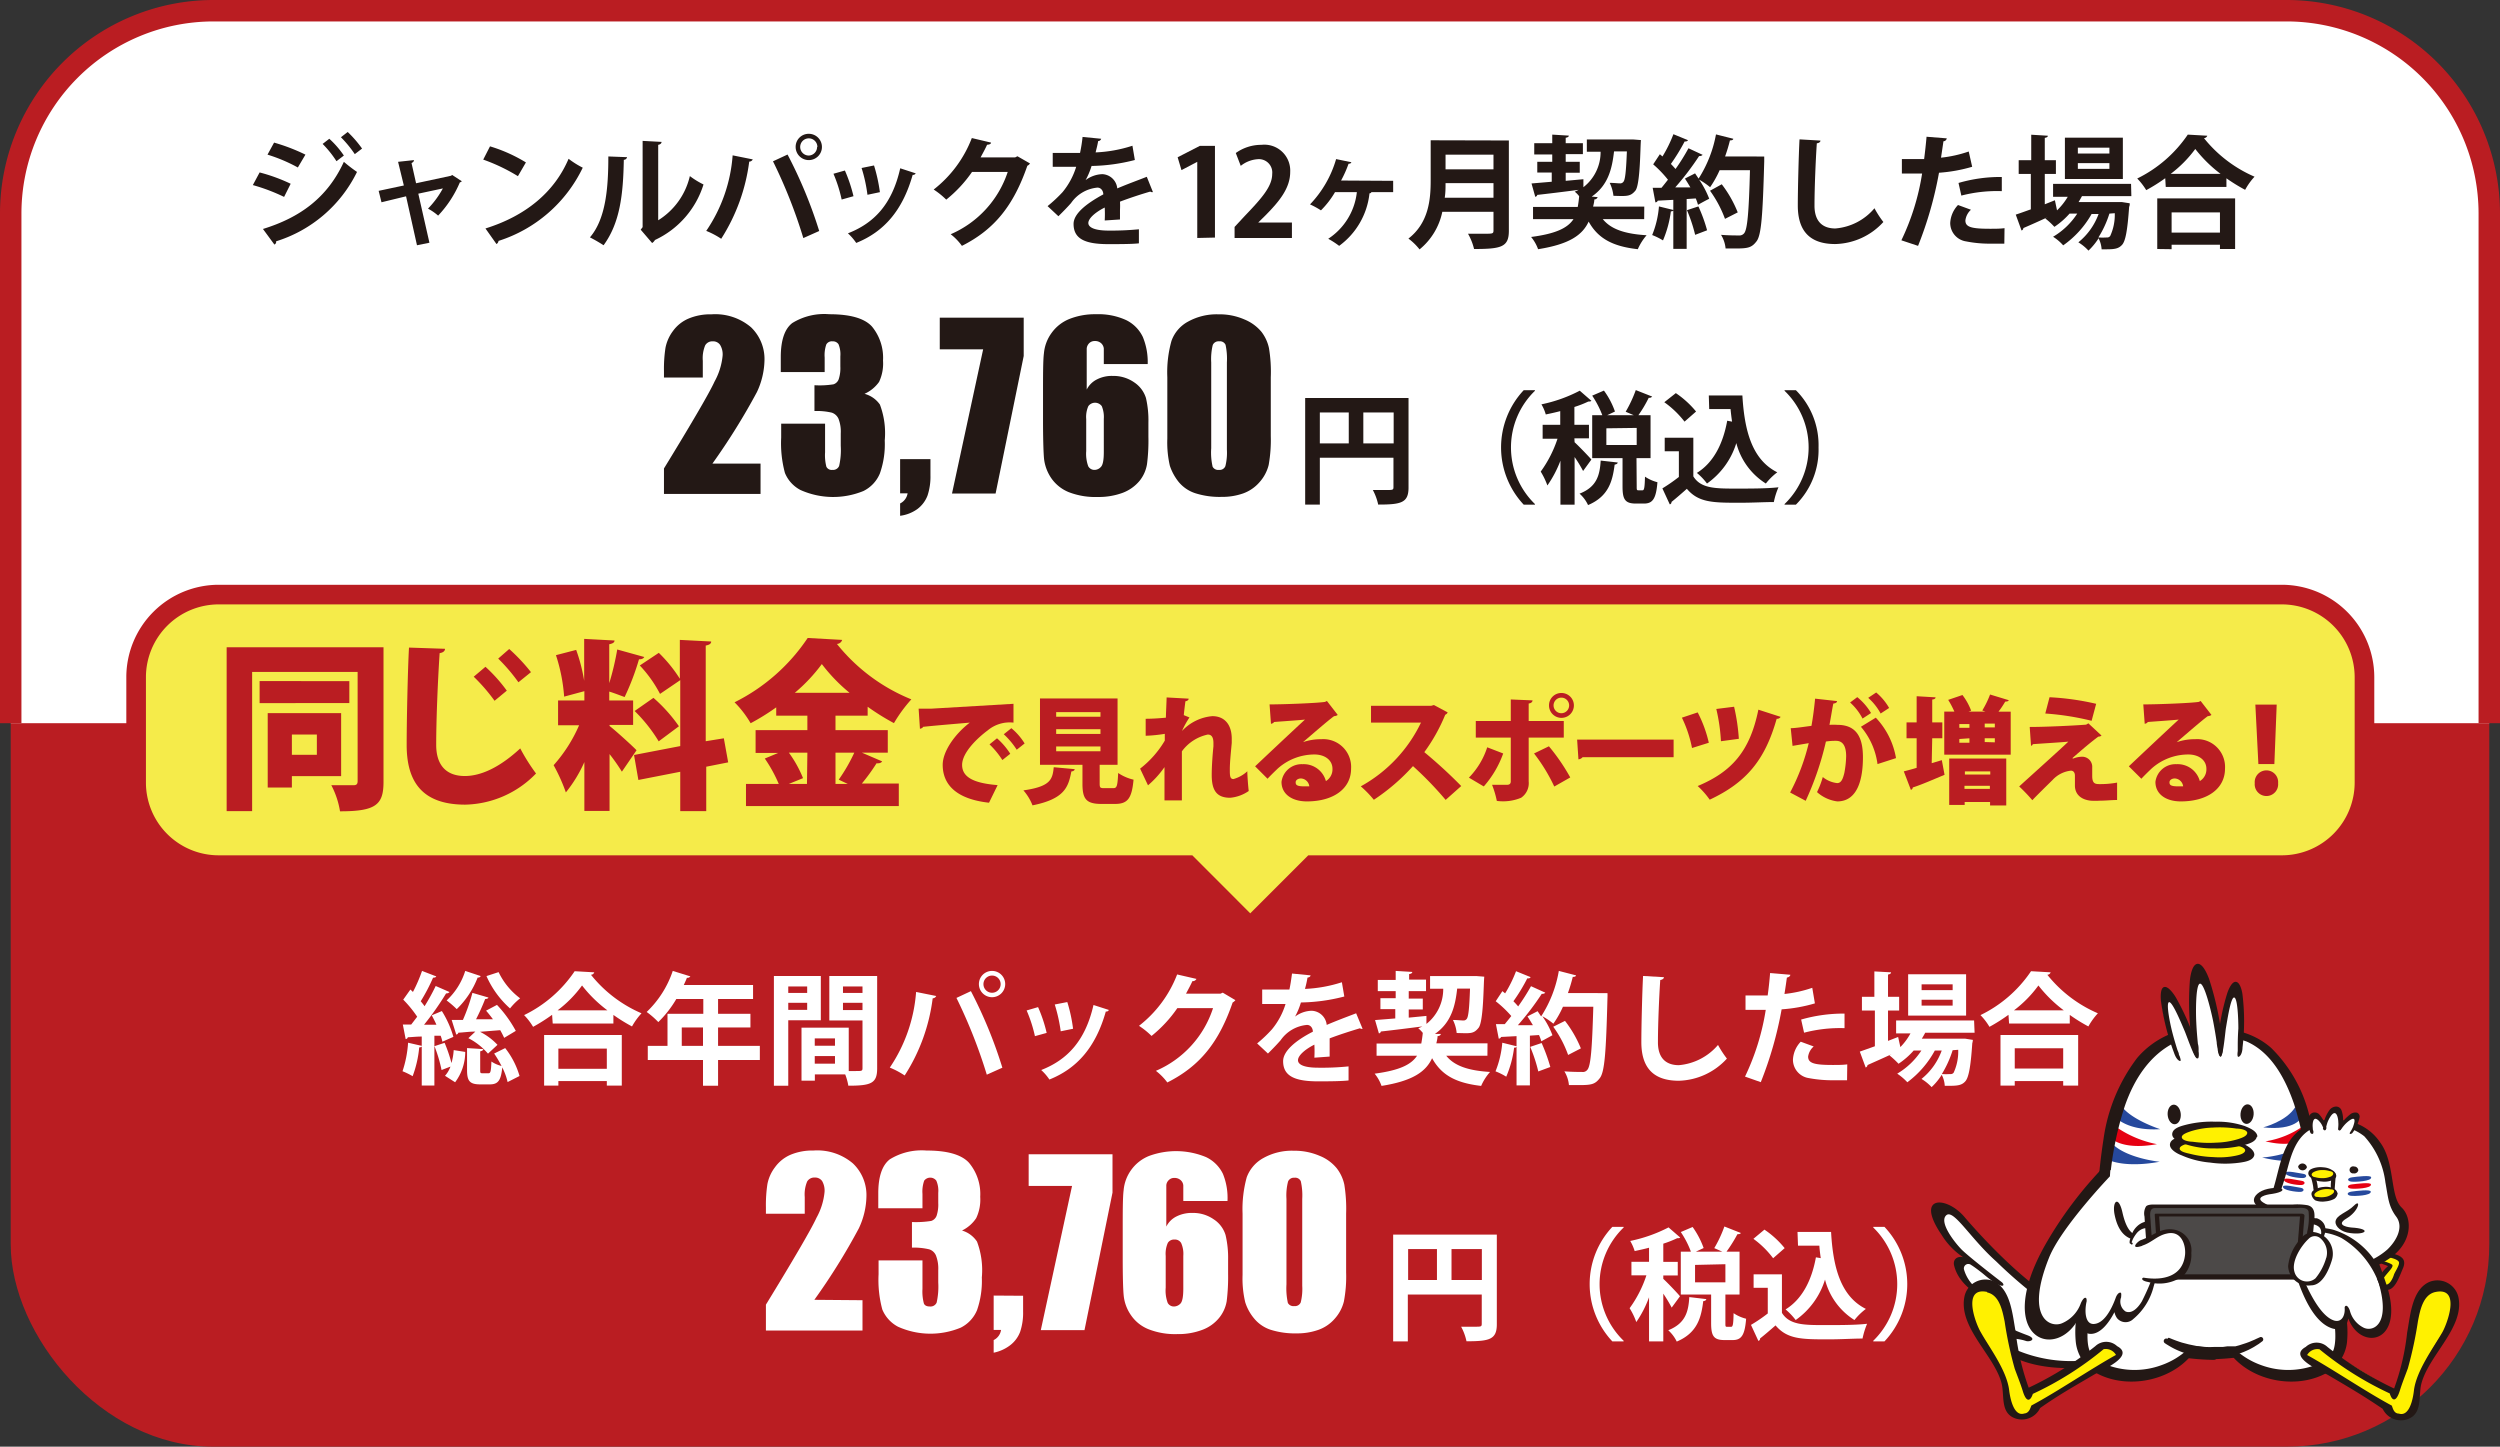 <?xml version="1.0"?>
<svg xmlns="http://www.w3.org/2000/svg" viewBox="0 0 247.19 143.04"><rect x="0" y="0" width="247.19" height="143.04" fill="#333333" stroke="none"/><defs><style>.cls-1{fill:#ba1d22;}.cls-2{fill:#fff;}.cls-3{fill:none;stroke-width:2.12px;}.cls-3,.cls-4{stroke:#ba1d22;stroke-miterlimit:10;}.cls-4{fill:#f5eb4a;stroke-width:1.94px;}.cls-5{fill:#231815;}.cls-6{fill:#fff100;}.cls-7{fill:#26499d;}.cls-8{fill:#e60012;}.cls-9{fill:#4c4948;}</style></defs><g id="&#x30EC;&#x30A4;&#x30E4;&#x30FC;_2" data-name="&#x30EC;&#x30A4;&#x30E4;&#x30FC; 2"><g id="&#x30EC;&#x30A4;&#x30E4;&#x30FC;_1-2" data-name="&#x30EC;&#x30A4;&#x30E4;&#x30FC; 1"><rect class="cls-1" x="1.06" y="32.38" width="245.07" height="110.66" rx="20"/><path class="cls-2" d="M1.06,71.51V21.06a20.06,20.06,0,0,1,20-20H226.13a20.06,20.06,0,0,1,20,20V71.51"/><path class="cls-3" d="M1.06,71.51V21.06a20.06,20.06,0,0,1,20-20H226.13a20.06,20.06,0,0,1,20,20V71.51"/><path class="cls-4" d="M225.61,58.79h-204a8.17,8.17,0,0,0-8.15,8.15V77.39a8.16,8.16,0,0,0,8.15,8.15h95.88l6.13,6.14,6.14-6.14h95.88a8.17,8.17,0,0,0,8.15-8.15V66.94A8.18,8.18,0,0,0,225.61,58.79Z"/><path class="cls-1" d="M37.92,64V77.32c0,2.26-.77,2.9-4.3,2.9a8.44,8.44,0,0,0-.86-2.58c.84,0,1.88,0,2.19,0s.41-.12.41-.41V66.44H24.93V80.2H22.41V64Zm-3.38,3.35v2.17H25.67V67.34Zm-.81,9.39H28.86v1.13H26.47V70.51h7.26Zm-2.4-4.11H28.86v2h2.47Z"/><path class="cls-1" d="M44,64.15c0,.22-.19.38-.53.43-.17,2.53-.34,6.45-.34,9.07,0,2.11,1.09,3.08,2.83,3.08,1.57,0,3.43-.83,5.48-2.73A19.19,19.19,0,0,0,53,76.48a10,10,0,0,1-7,3.08c-4.3,0-5.79-2.31-5.79-5.9,0-2.47.11-7.5.23-9.63ZM48,65.93a15.29,15.29,0,0,1,2.11,2.36l-1.21,1a17.56,17.56,0,0,0-2.06-2.38Zm2.35-1.76a18.1,18.1,0,0,1,2.15,2.29l-1.24,1a17.52,17.52,0,0,0-2-2.34Z"/><path class="cls-1" d="M60.27,71.78c.61.47,2.29,2,2.67,2.4L61.49,76.3a19.1,19.1,0,0,0-1.22-1.74v5.62H57.78V75.35a13.33,13.33,0,0,1-1.83,3,17.46,17.46,0,0,0-1.21-2.69,14.69,14.69,0,0,0,2.52-3.95H55.18V69.26h2.6v-.92l-2,.54a17,17,0,0,0-.81-4.1l2-.52a16.8,16.8,0,0,1,.79,3.06h0V63.17l3,.16c0,.19-.16.3-.52.37v3.85a26.68,26.68,0,0,0,.79-3.33l2.67.74c-.06.14-.23.23-.52.23a24.39,24.39,0,0,1-1.42,3.73c-.5-.18-1-.38-1.52-.54v.88H62.6v2.42H60.27ZM72,75.38l-2.17.43V80.2H67.26V76.31l-4.14.81-.43-2.47,4.57-.88V67.25l-2,1.36a12.35,12.35,0,0,0-2-2.81l1.88-1.25a13.92,13.92,0,0,1,2.08,2.56V63.27l3.1.16c0,.2-.16.33-.54.4v9.46L71.57,73ZM64.61,69a15.32,15.32,0,0,1,2.52,2.81l-2,1.49a15.31,15.31,0,0,0-2.38-3Z"/><path class="cls-1" d="M85.22,74.42l2,.86c-.09.16-.3.21-.55.19a19.28,19.28,0,0,1-1.45,2h3.65v2.23H73.76V77.51H77A14.15,14.15,0,0,0,75.62,75l1.32-.55H74.71V72.19h5.12V70.76H76.75v-.82a22.69,22.69,0,0,1-2.53,1.57,10.11,10.11,0,0,0-1.59-2.07,18.72,18.72,0,0,0,7.23-6.36l3.41.19a.56.56,0,0,1-.52.4,18.13,18.13,0,0,0,7.36,5.48,14.33,14.33,0,0,0-1.72,2.35,23.05,23.05,0,0,1-2.6-1.62v.88H82.61v1.43h5.17v2.23Zm-5.39,0H78a11.54,11.54,0,0,1,1.4,2.52L78,77.51h1.79ZM84,68.5a16.74,16.74,0,0,1-2.74-2.84,16.56,16.56,0,0,1-2.67,2.84Zm-1.07,8.59a16.79,16.79,0,0,0,1.54-2.67H82.61v3.09h1.21Z"/><path class="cls-1" d="M90.83,70.07c.36,0,.94,0,1.25,0l8.13-.48,0,1.86a3.38,3.38,0,0,0-2.54.76c-1,.74-2.54,2.19-2.54,3.42s1.17,1.81,3.51,2l-.85,1.74c-3.26-.36-4.58-1.81-4.58-3.75,0-1.29,1.15-3,2.68-4.17-1.5.13-3.8.32-4.63.42,0,.09-.18.17-.3.19ZM98.58,73a7,7,0,0,1,1.31,1.53l-.78.62a8.37,8.37,0,0,0-1.27-1.55ZM100,72a6.13,6.13,0,0,1,1.31,1.51l-.78.62a7.82,7.82,0,0,0-1.28-1.53Z"/><path class="cls-1" d="M106.26,76.05c0,.12-.13.21-.33.23-.29,1.56-.69,2.72-3.84,3.35a4.94,4.94,0,0,0-.9-1.48c2.67-.38,2.88-1.07,3-2.29Zm2.47,1.43c0,.4.06.45.43.45h.92c.35,0,.42-.2.48-1.5a4.53,4.53,0,0,0,1.52.66c-.17,1.9-.61,2.4-1.84,2.4h-1.33c-1.52,0-1.88-.5-1.88-2V75.62h-4.2V69.06h7.67v6.56h-1.77Zm-4.3-7.07v.46h4.38v-.46Zm0,1.69v.47h4.38V72.1Zm0,1.71v.47h4.38v-.47Z"/><path class="cls-1" d="M113.28,71.07c.76,0,1.6-.07,2-.11,0-.39.07-1.65.07-2l2.18.12c0,.12-.1.22-.32.26-.06.46-.12.94-.16,1.37l.56.23a8.56,8.56,0,0,0-.74,1.34h0a4.65,4.65,0,0,1,3-1.47c1.19,0,1.92.81,1.92,2.24,0,.14,0,.27,0,.41-.07.77-.19,1.92-.19,2.57s0,1,.36,1a3.33,3.33,0,0,0,1.37-.77c0,.45.09,1.59.14,1.95a3.8,3.8,0,0,1-1.84.67c-1.33,0-1.82-.73-1.82-2.25,0-.88.09-2.07.17-2.84,0-.11,0-.22,0-.32,0-.58-.19-.84-.56-.84a4.27,4.27,0,0,0-2.56,1.66v2c0,1.1,0,2.25,0,2.85h-1.72V75.85a9.44,9.44,0,0,1-1.63,1.8L112.73,76a9.79,9.79,0,0,0,2.44-2.77c0-.22,0-.44,0-.67a14.72,14.72,0,0,1-1.89.19Z"/><path class="cls-1" d="M128.78,73.4a5.43,5.43,0,0,1,1.87-.31A2.75,2.75,0,0,1,133.59,76c0,2-1.77,3.24-4.37,3.24-1.46,0-2.51-.71-2.51-1.93a2,2,0,0,1,2.08-1.75,2.27,2.27,0,0,1,2.31,1.67,1.35,1.35,0,0,0,.65-1.21c0-.87-.76-1.42-1.79-1.42A5.46,5.46,0,0,0,126.33,76c-.24.23-.71.68-1,1l-1.23-1.23c.71-.67,3.41-3.22,4.93-4.62-.51.06-2.35.18-3.07.24,0,.09-.19.16-.29.18l-.14-1.92c1.42,0,4.77-.13,5.49-.25l.18-.09,1.07,1.38a.67.67,0,0,1-.36.12c-.49.34-2.16,1.79-3.13,2.62Zm.14,4.35.54,0a.88.88,0,0,0-.82-.78c-.28,0-.53.15-.53.38S128.19,77.75,128.92,77.75Z"/><path class="cls-1" d="M143.14,70.44a.42.42,0,0,1-.24.23,17.47,17.47,0,0,1-2.07,3.7,47.44,47.44,0,0,1,3.65,3.35l-1.54,1.37a34.4,34.4,0,0,0-3.23-3.34,20.16,20.16,0,0,1-3.87,3.33,10.75,10.75,0,0,0-1.29-1.33,14.19,14.19,0,0,0,5.95-6.3h-4.94V69.79h5.94l.28-.08Z"/><path class="cls-1" d="M148.63,74.5a10,10,0,0,1-1.92,3.26l-1.47-.87a7.63,7.63,0,0,0,1.81-3Zm2.52-1.57v4.34a1.74,1.74,0,0,1-.75,1.61,4.63,4.63,0,0,1-2.4.31,9.46,9.46,0,0,0-.47-1.59c.45,0,1.23,0,1.47,0s.38-.1.38-.34V72.93h-3.46V71.29h3.46V69.16l2.15.09c0,.15-.13.28-.38.31v1.73h3.47v1.64Zm2,.86a19.71,19.71,0,0,1,2.11,3.08l-1.58.9a17,17,0,0,0-2-3.27Zm1.23-5.27a1.23,1.23,0,1,1-1.22,1.23A1.22,1.22,0,0,1,154.42,68.52Zm.77,1.23a.77.77,0,0,0-.77-.77.77.77,0,1,0,.77.77Z"/><path class="cls-1" d="M155.94,73.13h9.54v1.74h-9a.6.6,0,0,1-.41.21Z"/><path class="cls-1" d="M167.86,70.44a12.41,12.41,0,0,1,1.1,3l-1.66.52a12.17,12.17,0,0,0-1-3Zm8.2.44a.39.39,0,0,1-.39.19c-1.17,4.16-3.07,6.33-6.62,8a8.17,8.17,0,0,0-1.19-1.35c3.34-1.4,5.16-3.4,6-7.55Zm-4.6-1a19.49,19.49,0,0,1,.47,3.17l-1.77.24a17.76,17.76,0,0,0-.46-3.19Z"/><path class="cls-1" d="M181.64,69.32c0,.16-.18.22-.37.25-.11.52-.25,1.44-.38,2.1a6.53,6.53,0,0,1,.78,0c2,0,2.53,1.39,2.53,3.22h0c0,2-.46,4.35-2.54,4.35a3.72,3.72,0,0,1-2-.92,8.52,8.52,0,0,0,.57-1.49,2.71,2.71,0,0,0,1.42.6c.4,0,.56-.39.71-1a9.89,9.89,0,0,0,.18-1.65c0-1-.32-1.53-1-1.53a6,6,0,0,0-1,.07,29.59,29.59,0,0,1-2,5.86L177,78.36a20.69,20.69,0,0,0,1.84-4.88l-1.6.27L177.06,72c.47,0,1.4-.15,2.05-.23.15-.83.27-1.76.36-2.69Zm2-.39A5.94,5.94,0,0,1,185,70.5l-.84.55a5.49,5.49,0,0,0-1.23-1.59Zm2,6.62A7.11,7.11,0,0,0,184,71.86l1.47-.9a7.67,7.67,0,0,1,2,4Zm-.13-7.08A5.75,5.75,0,0,1,186.79,70l-.84.55A5.63,5.63,0,0,0,184.72,69Z"/><path class="cls-1" d="M191,75.46l1-.3.27,1.45c-1.13.47-2.33,1-3.14,1.25a.28.28,0,0,1-.19.24l-.7-1.83c.35-.09.79-.2,1.27-.35V73h-1V71.43h1V68.84l1.87.11c0,.12-.1.19-.33.22v2.26h1V73h-1Zm7.61-6.23c0,.1-.16.14-.34.14a9.1,9.1,0,0,1-.67,1h1.21v4.25h-6.57V70.36h1a9.19,9.19,0,0,0-.61-1.16l1.41-.48a6.21,6.21,0,0,1,.86,1.55l-.26.09h1.67l-.31-.11a9.21,9.21,0,0,0,.77-1.58Zm-5.88,10.36V75h5.64v4.64h-1.6V79.3h-2.51v.29Zm2-8h-1v.37h1Zm-1,1.48v.37h1V73Zm3.06,3.2h-2.51v.31h2.51ZM194.24,78h2.51v-.3h-2.51Zm3-6.08v-.37h-1v.37Zm0,1.48V73h-1v.37Z"/><path class="cls-1" d="M205,75a2.55,2.55,0,0,1,.87-.18,1,1,0,0,1,1,1.07c0,.31,0,.67,0,.82,0,.82.32.82.82.82a9.15,9.15,0,0,0,1.64-.15c0,.28,0,.52,0,.72,0,.69,0,1,0,1-.51,0-1.17.07-1.74.07a6.81,6.81,0,0,1-.85,0c-1-.1-1.57-.65-1.58-1.48,0-.28,0-.71,0-1s-.14-.49-.4-.49a2.89,2.89,0,0,0-1.81.92c-.55.54-1.68,1.65-2,2a17.23,17.23,0,0,0-1.3-1.36c1.18-1.08,4.05-3.65,4.86-4.43-.7.07-2.4.17-3.51.25-.08.13-.08.15-.18.15l-.13-1.85c1.53,0,4.33-.13,5.58-.23l.22-.13,1.3,1.21a.43.43,0,0,1-.31.1c-.73.54-1.62,1.29-2.58,2.14Zm1.81-3.73a26.44,26.44,0,0,0-4.58-.72l.42-1.61a25.86,25.86,0,0,1,4.61.65Z"/><path class="cls-1" d="M215.18,73.4a5.43,5.43,0,0,1,1.87-.31A2.75,2.75,0,0,1,220,76c0,2-1.77,3.24-4.37,3.24-1.46,0-2.51-.71-2.51-1.93a2,2,0,0,1,2.08-1.75,2.27,2.27,0,0,1,2.31,1.67,1.35,1.35,0,0,0,.65-1.21c0-.87-.76-1.42-1.79-1.42A5.46,5.46,0,0,0,212.73,76c-.24.23-.71.68-1,1l-1.24-1.23c.71-.67,3.41-3.22,4.93-4.62-.51.06-2.35.18-3.07.24,0,.09-.19.16-.29.18l-.14-1.92c1.42,0,4.77-.13,5.49-.25l.18-.09,1.07,1.38a.67.67,0,0,1-.36.12c-.49.34-2.16,1.79-3.13,2.62Zm.14,4.35.54,0a.88.88,0,0,0-.82-.78c-.28,0-.53.15-.53.38S214.59,77.75,215.32,77.75Z"/><path class="cls-1" d="M222.94,77.44a1.16,1.16,0,1,1,2.31,0,1.16,1.16,0,1,1-2.31,0Zm1.94-1.89H223.3L223,69.67h2.11Z"/><path class="cls-5" d="M25.67,17.05a17.05,17.05,0,0,1,3.07,1.12l-.65,1.3A18.41,18.41,0,0,0,25,18.3ZM26,22.64c3.66-1.13,6.37-3.09,8-6.64a14.75,14.75,0,0,0,1.3,1,13.3,13.3,0,0,1-8,6.86.28.28,0,0,1-.17.32Zm1.1-8.54a18.57,18.57,0,0,1,3.1,1.19l-.75,1.27a16,16,0,0,0-3-1.27Zm5.46-.38A9.13,9.13,0,0,1,34,15.38l-.73.56a10.38,10.38,0,0,0-1.37-1.71Zm1.82-.67a11.26,11.26,0,0,1,1.42,1.64l-.72.55a11.36,11.36,0,0,0-1.37-1.67Z"/><path class="cls-5" d="M45.66,17.92a.29.29,0,0,1-.19.11,11,11,0,0,1-2.15,3.29,5.26,5.26,0,0,0-1-.69,9.13,9.13,0,0,0,1.47-2l-2.43.52L42.46,24l-1.23.25-1.08-4.84L37.72,20l-.28-1.13,2.49-.53L39.36,16l1.57-.17c0,.13-.09.22-.24.29l.45,2,3.45-.74.12-.08Z"/><path class="cls-5" d="M48.45,14.47A15.15,15.15,0,0,1,52,16.06l-.79,1.36a17.91,17.91,0,0,0-3.43-1.64ZM48,22.59c4-1.25,6.82-3.6,8.22-6.89a8.54,8.54,0,0,0,1.4.88,13.91,13.91,0,0,1-8.33,7.24.4.4,0,0,1-.2.31Z"/><path class="cls-5" d="M62,15.54a.32.32,0,0,1-.32.26c-.06,3.45-.38,6.23-2,8.45a15.48,15.48,0,0,0-1.35-.78c1.6-1.86,1.82-5,1.82-8Zm3.08,6.24a7,7,0,0,0,3.13-4.37,8.16,8.16,0,0,0,1.35.83,9,9,0,0,1-4.8,5.49.9.9,0,0,1-.28.3l-1.13-1.32.19-.25V13.93l1.87.1c0,.13-.1.25-.33.29Z"/><path class="cls-5" d="M74.43,15.76a.39.39,0,0,1-.35.22,18.52,18.52,0,0,1-2.77,7.63,8,8,0,0,0-1.48-.78,15.22,15.22,0,0,0,2.61-7.47Zm5,7.78a49.66,49.66,0,0,0-3-7.59l1.44-.67A45.17,45.17,0,0,1,81,22.84Zm.54-10.31a1.3,1.3,0,1,1-1.3,1.3A1.29,1.29,0,0,1,79.94,13.23Zm.85,1.3a.85.85,0,1,0-.85.85A.85.85,0,0,0,80.79,14.53Z"/><path class="cls-5" d="M83.54,16.86a14.86,14.86,0,0,1,.85,2.54l-1.17.33a13.94,13.94,0,0,0-.81-2.55Zm7,.28a.29.29,0,0,1-.3.15c-1,3.54-2.85,5.63-5.58,6.73a5.4,5.4,0,0,0-.82-.95c2.57-1,4.37-2.86,5.17-6.43Zm-4.12-.78A16.06,16.06,0,0,1,87,19l-1.23.26a14.91,14.91,0,0,0-.58-2.65Z"/><path class="cls-5" d="M101.84,16.16a.59.59,0,0,1-.26.23c-1.36,3.92-3.23,6.29-6.47,7.92A5.49,5.49,0,0,0,94,23.16,10.18,10.18,0,0,0,99.64,17H96.11a12.79,12.79,0,0,1-2.55,2.74,7.88,7.88,0,0,0-1.24-1,11.79,11.79,0,0,0,3.77-5.09l1.9.45c0,.14-.2.21-.39.21-.19.43-.43.85-.64,1.25h3.42l.22-.11Z"/><path class="cls-5" d="M114,19l-.09,0a.24.24,0,0,1-.17-.06c-.9.26-2.09.65-3,1a6.87,6.87,0,0,1,0,.81c0,.29,0,.6,0,.95l-1.51.1a11.75,11.75,0,0,0,0-1.28c-.94.47-1.62,1.08-1.62,1.53s.66.75,2,.75a28.58,28.58,0,0,0,3-.13l0,1.39c-.62.07-1.65.08-3,.08-2.31,0-3.46-.51-3.46-2,0-1,1.24-2,2.94-2.92,0-.34-.22-.67-.58-.67a3.57,3.57,0,0,0-2.61,1.53c-.29.33-.74.8-1.25,1.3l-1.07-1A14,14,0,0,0,105.06,19a7.32,7.32,0,0,0,1.35-2.51l-.46,0h-1.86V15.12c.67,0,1.54,0,2.07,0l.63,0a14.61,14.61,0,0,0,.25-1.58l1.84.18a.32.32,0,0,1-.3.23c-.06.38-.16.74-.25,1.12a13.67,13.67,0,0,0,3.64-.66l.24,1.41a18.2,18.2,0,0,1-4.28.59,7.35,7.35,0,0,1-.59,1.4h0a2.9,2.9,0,0,1,1.65-.59,1.55,1.55,0,0,1,1.48,1.41c.93-.4,2.06-.81,2.92-1.15Z"/><path class="cls-5" d="M118.38,23.53V16h0l-1.56.82-.38-1.27,2.2-1.13h1.49v9.07Z"/><path class="cls-5" d="M127.74,23.53h-5.67V22.44l1-1.08c1.71-1.78,2.72-2.94,2.72-4.16a1.32,1.32,0,0,0-1.42-1.46,3,3,0,0,0-1.69.66l-.49-1.27a4.33,4.33,0,0,1,2.54-.81A2.56,2.56,0,0,1,127.57,17c0,1.61-1.09,2.92-2.41,4.26l-.75.74v0h3.33Z"/><path class="cls-5" d="M137.75,17.88V19h-2.16c0,.07-.1.11-.18.12a7.41,7.41,0,0,1-3,5.19,8.44,8.44,0,0,0-1.08-.7A6.33,6.33,0,0,0,134.16,19H132a8.74,8.74,0,0,1-1.39,1.8,8.31,8.31,0,0,0-1.08-.59,10.83,10.83,0,0,0,2.58-4.48l1.5.31c0,.09-.12.15-.27.15a11.42,11.42,0,0,1-.74,1.66Z"/><path class="cls-5" d="M149.19,13.89v8.93c0,1.61-.75,1.8-3.44,1.8a5.74,5.74,0,0,0-.6-1.51c.57,0,1.2,0,1.65,0,.79,0,.87,0,.87-.34V20.94h-5.06a6.48,6.48,0,0,1-2.25,3.72,5.87,5.87,0,0,0-1.1-1.07c2-1.55,2.2-3.86,2.2-5.72v-4Zm-6.26,4.22c0,.45,0,.93-.08,1.44h4.82V18.11Zm4.74-2.82h-4.74v1.45h4.74Z"/><path class="cls-5" d="M162.57,21.67h-4.09c.81,1,2.19,1.46,4.33,1.59a5.36,5.36,0,0,0-.87,1.38c-2.53-.28-3.95-1.09-4.86-2.73-.61,1.32-1.89,2.24-5,2.73a4.07,4.07,0,0,0-.69-1.21c2.46-.32,3.61-.89,4.19-1.76h-4V20.46H156a10.13,10.13,0,0,0,.14-1.06,2.36,2.36,0,0,0-.44-.45,3.52,3.52,0,0,0,.39-.18h0c-1.53.2-3.08.39-4.09.5a.24.24,0,0,1-.2.19l-.37-1.32,2-.17v-.91H152V16h1.48v-.73h-1.78V14.16h1.78v-.85l1.64.1c0,.1-.1.18-.31.21v.54h1.7v1.08h-1.7V16h1.39v1.08h-1.39v.8l1.75-.16v.79A4.39,4.39,0,0,0,158.26,15H156.9V13.79h4.59l.76.06c-.07.62-.06,4.41-.55,5s-.84.55-2.17.51a3.91,3.91,0,0,0-.37-1.28c.42,0,.79.05,1,.05a.39.39,0,0,0,.36-.16c.17-.2.26-1,.34-3h-1.27c-.2,1.74-.59,3.36-2.21,4.47l.59.05a.34.34,0,0,1-.33.23c0,.24-.07.48-.12.71h5.06Z"/><path class="cls-5" d="M173.67,15.48l.77,0c0,.12,0,.31,0,.47-.15,5.42-.29,7.3-.76,7.91s-.81.71-2.06.71l-1,0a3.13,3.13,0,0,0-.45-1.35c.75.06,1.44.06,1.75.06a.6.6,0,0,0,.52-.2c.34-.36.48-2.11.59-6.25h-3a10.15,10.15,0,0,1-.94,1.68,7.4,7.4,0,0,0-1.09-.75,9,9,0,0,1,1,1.89c-.41.21-.76.4-1.11.6a4.81,4.81,0,0,0-.22-.63l-.9.06v4.93h-1.32V20.81a.24.24,0,0,1-.24.08,10.88,10.88,0,0,1-.78,2.88,6.66,6.66,0,0,0-1.07-.53,9.42,9.42,0,0,0,.67-2.83l1.42.35v-1l-1.54.08a.25.25,0,0,1-.23.17l-.27-1.44h.87c.21-.25.42-.52.64-.8a11,11,0,0,0-1.46-1.52l.66-1,.26.22a13.12,13.12,0,0,0,1.08-2.2l1.44.59c-.05.1-.17.14-.33.13a19.48,19.48,0,0,1-1.36,2.22c.18.18.33.35.46.5a19.72,19.72,0,0,0,1.28-2.05l1.4.65a.42.42,0,0,1-.35.12,27.09,27.09,0,0,1-2.36,3.1l1.5,0c-.18-.3-.36-.6-.54-.87.38-.21.71-.36,1-.52l.35.52a12.25,12.25,0,0,0,1.72-4.37l1.71.43c0,.11-.15.17-.33.16a16,16,0,0,1-.48,1.59h3.14Zm-6.06,7.74a15.45,15.45,0,0,0-.81-2.44l1.13-.37a14.92,14.92,0,0,1,.86,2.36Zm2.63-5A11.64,11.64,0,0,1,171.82,21l-1.26.64a11.49,11.49,0,0,0-1.48-2.78Z"/><path class="cls-5" d="M180,13.9c0,.14-.14.24-.36.27-.11,1.6-.23,4.41-.23,6.17,0,1.53.78,2.25,2.06,2.25a5.64,5.64,0,0,0,3.87-2,9.64,9.64,0,0,0,.88,1.36,6.63,6.63,0,0,1-4.76,2.18c-2.66,0-3.7-1.45-3.7-3.81,0-1.61.09-5.09.17-6.54Z"/><path class="cls-5" d="M195,16.49a15.25,15.25,0,0,1-3.28.59,37.12,37.12,0,0,1-2.07,7.23L188,23.76a23.53,23.53,0,0,0,2.05-6.6h-2l0-1.43c.39,0,1,0,1.59,0l.61,0c.09-.69.18-1.52.24-2.21l2,.16a.35.35,0,0,1-.33.29c-.06.43-.16,1.08-.24,1.62a12.2,12.2,0,0,0,2.74-.61Zm3.18,7.6c-.37,0-.79,0-1.22,0a11.86,11.86,0,0,1-2.55-.22,1.84,1.84,0,0,1-1.58-1.82,2.78,2.78,0,0,1,.77-1.78l1.28.47a1.69,1.69,0,0,0-.55,1.06c0,.66.61.82,2.45.82.48,0,1,0,1.42-.06Zm-4.53-6a14.76,14.76,0,0,1,4.28-.59V18.9a14,14,0,0,0-4,.44Z"/><path class="cls-5" d="M210.74,19.39h-4.88c-.11.2-.22.4-.34.59h4l.29,0,.77.12c0,.11,0,.24-.06.35-.17,2.42-.37,3.4-.7,3.76s-.69.44-1.52.44h-.5a2.82,2.82,0,0,0-.3-1.09,6.36,6.36,0,0,1-1,1.22,4.71,4.71,0,0,0-1-.82,6.43,6.43,0,0,0,2-2.8h-.69A9.47,9.47,0,0,1,204,24.26a4.58,4.58,0,0,0-1-.85,7.22,7.22,0,0,0,2.39-2.29h-.76a7.67,7.67,0,0,1-1.5,1.31,7.14,7.14,0,0,0-.9-.83l.22-.12h0c-.9.42-1.76.8-2.39,1.07a.25.25,0,0,1-.18.24l-.57-1.57c.41-.13.92-.32,1.49-.52V17.2H199.6V15.84h1.24V13.32l1.64.1c0,.12-.1.18-.3.21v2.21h1.1V17.2h-1.1v3l1-.4s0,0,.21,1a6.26,6.26,0,0,0,1.06-1.34H203V18.18h7.71Zm-.84-5.78V17.7h-5.73V13.61Zm-1.33,1.57V14.6h-3.12v.58Zm0,1.52v-.57h-3.12v.57Zm0,4.42a10.09,10.09,0,0,1-1.09,2.36,7.34,7.34,0,0,0,.83,0,.37.37,0,0,0,.34-.15,5,5,0,0,0,.45-2.25Z"/><path class="cls-5" d="M214.09,17.62a16.5,16.5,0,0,1-1.88,1.18,6.34,6.34,0,0,0-.89-1.15,12.89,12.89,0,0,0,5-4.34l1.93.11a.37.37,0,0,1-.33.24,13,13,0,0,0,5,3.81,6.39,6.39,0,0,0-.93,1.3,17.43,17.43,0,0,1-1.85-1.14v.85h-6Zm-.79,7v-5H221v5H219.5V24.2h-4.78v.44Zm6.26-7.43a13.29,13.29,0,0,1-2.5-2.46,11.93,11.93,0,0,1-2.43,2.46ZM219.5,21h-4.78v2h4.78Z"/><path class="cls-5" d="M75.2,45.84v3H65.65V46.32q4.25-6.94,5-8.59a6.57,6.57,0,0,0,.8-2.57,1.8,1.8,0,0,0-.25-1.06.83.83,0,0,0-.73-.35.81.81,0,0,0-.74.39,3.27,3.27,0,0,0-.24,1.53v1.66H65.65v-.64a13.79,13.79,0,0,1,.15-2.3,4.08,4.08,0,0,1,.74-1.66,3.66,3.66,0,0,1,1.54-1.23,5.53,5.53,0,0,1,2.26-.42,5.46,5.46,0,0,1,3.92,1.28,4.36,4.36,0,0,1,1.33,3.25,7.73,7.73,0,0,1-.75,3.16,65.25,65.25,0,0,1-4.4,7.07Z"/><path class="cls-5" d="M85.48,38.94A2.7,2.7,0,0,1,87,40a8,8,0,0,1,.48,3.55A8.66,8.66,0,0,1,87,46.81a3.36,3.36,0,0,1-1.63,1.74,7.89,7.89,0,0,1-6.22-.1,3.31,3.31,0,0,1-1.54-1.69,11.26,11.26,0,0,1-.37-3.49V41.89h4.34v2.83a4.57,4.57,0,0,0,.13,1.43.58.58,0,0,0,.6.31.64.64,0,0,0,.66-.39,7.13,7.13,0,0,0,.16-2v-1.2a3.53,3.53,0,0,0-.22-1.46,1.12,1.12,0,0,0-.67-.61,6.57,6.57,0,0,0-1.71-.16V38.09A8.69,8.69,0,0,0,82.41,38a.82.82,0,0,0,.52-.51,3.52,3.52,0,0,0,.16-1.25v-1a2.62,2.62,0,0,0-.18-1.2.66.66,0,0,0-.59-.29.63.63,0,0,0-.62.31,3.27,3.27,0,0,0-.16,1.3v1.43H77.2V35.31c0-1.66.38-2.79,1.14-3.37A6,6,0,0,1,82,31.07c2.06,0,3.47.4,4.21,1.21a4.85,4.85,0,0,1,1.1,3.37,4.28,4.28,0,0,1-.39,2.11A3.53,3.53,0,0,1,85.48,38.94Z"/><path class="cls-5" d="M92,45.4V47a5.94,5.94,0,0,1-.29,2,3,3,0,0,1-1,1.33A3.74,3.74,0,0,1,89,51V49.78a1.35,1.35,0,0,0,.74-1H89V45.4Z"/><path class="cls-5" d="M101.22,31.41V35.2L98.44,48.8H94.13l3.08-14.26H92.92V31.41Z"/><path class="cls-5" d="M113.48,36h-4.34c0-.81,0-1.32,0-1.53a.81.81,0,0,0-.26-.53.88.88,0,0,0-.63-.22.75.75,0,0,0-.55.21.85.85,0,0,0-.25.52c0,.22,0,.65,0,1.3v2.77a2.25,2.25,0,0,1,1-1,3.22,3.22,0,0,1,1.59-.35,3.58,3.58,0,0,1,2.11.64,2.88,2.88,0,0,1,1.16,1.55,9.83,9.83,0,0,1,.24,2.44v1.38a18.17,18.17,0,0,1-.14,2.72,3.51,3.51,0,0,1-.74,1.65,4,4,0,0,1-1.67,1.18,6.85,6.85,0,0,1-2.46.41,7.31,7.31,0,0,1-2.87-.48,3.88,3.88,0,0,1-1.73-1.39,4.25,4.25,0,0,1-.71-1.91c-.06-.66-.1-2-.1-3.88v-2.4c0-2.07,0-3.46.09-4.15a4,4,0,0,1,.75-2,4,4,0,0,1,1.79-1.4,6.83,6.83,0,0,1,2.61-.46,6.57,6.57,0,0,1,3,.59A3.56,3.56,0,0,1,113,33.32,6.49,6.49,0,0,1,113.48,36Zm-4.34,5.42a2.8,2.8,0,0,0-.2-1.26.82.82,0,0,0-1.33,0,2.65,2.65,0,0,0-.21,1.28V44.6a3.6,3.6,0,0,0,.2,1.5.69.69,0,0,0,.66.36.85.85,0,0,0,.58-.28q.3-.27.3-1.47Z"/><path class="cls-5" d="M125.65,37.3v5.8a14.09,14.09,0,0,1-.21,2.88,4,4,0,0,1-.89,1.68,3.88,3.88,0,0,1-1.64,1.13,6.22,6.22,0,0,1-2.13.34,7.92,7.92,0,0,1-2.59-.36,3.55,3.55,0,0,1-1.65-1.12,5.13,5.13,0,0,1-.87-1.6,10.24,10.24,0,0,1-.25-2.68V37.3a11.53,11.53,0,0,1,.41-3.59,3.49,3.49,0,0,1,1.64-1.91,5.82,5.82,0,0,1,3-.72,6.13,6.13,0,0,1,2.56.5,4.32,4.32,0,0,1,1.69,1.22,4,4,0,0,1,.75,1.62A14.2,14.2,0,0,1,125.65,37.3Zm-4.34-1.46a6.55,6.55,0,0,0-.13-1.74.6.6,0,0,0-.63-.35.62.62,0,0,0-.64.37,5.91,5.91,0,0,0-.15,1.72v8.48a6.29,6.29,0,0,0,.14,1.83.62.62,0,0,0,.63.31.6.6,0,0,0,.63-.37,5.43,5.43,0,0,0,.15-1.64Z"/><path class="cls-5" d="M139.27,39.35v8.86c0,1.51-.73,1.68-3,1.68a5.47,5.47,0,0,0-.53-1.44c.47,0,1,0,1.33,0,.64,0,.71,0,.71-.3V45.26H130.5v4.63h-1.45V39.35Zm-8.77,1.43v3.06h2.86V40.78Zm4.3,3.06h3V40.78h-3Z"/><path class="cls-5" d="M151.77,38.64a7.8,7.8,0,0,0,0,11.2v.06h-1.11a8.27,8.27,0,0,1,0-11.32h1.11Z"/><path class="cls-5" d="M155.69,43.73c.36.32,1.43,1.43,1.66,1.71l-.82,1.13a12.82,12.82,0,0,0-.84-1.38V49.9h-1.4V45.55A11.15,11.15,0,0,1,153,48a7.52,7.52,0,0,0-.66-1.37A11.79,11.79,0,0,0,154,43.38h-1.47V42h1.74V40.65c-.48.13-1,.24-1.43.33a4.17,4.17,0,0,0-.43-1,14.38,14.38,0,0,0,3.79-1.35l1.15,1c-.06.07-.17.07-.3.07a10.48,10.48,0,0,1-1.38.54V42h1.44v1.34h-1.44Zm4.26,2c0,.11-.12.18-.3.21-.21,1.59-.57,3.13-2.63,4a3.41,3.41,0,0,0-.84-1.13c1.72-.67,2-1.84,2.09-3.27Zm1.88,2.36c0,.34,0,.39.18.39h.39c.16,0,.22-.18.25-1.35a3.94,3.94,0,0,0,1.23.55c-.13,1.65-.48,2.11-1.33,2.11h-.8c-1.09,0-1.32-.43-1.32-1.7V45.3h-3V41.05h1a9.63,9.63,0,0,0-1-1.93l1.16-.5a7.84,7.84,0,0,1,1.09,2.07l-.76.36h2.61l-.79-.34a12.73,12.73,0,0,0,1-2.14l1.62.64a.36.36,0,0,1-.34.12A12.26,12.26,0,0,1,162,41.05h1.2V45.3h-1.39Zm-3-5.74V44h3V42.31Z"/><path class="cls-5" d="M167.43,43.28V47.1c.74,1.21,2.19,1.21,4.29,1.21,1.38,0,3,0,4.13-.13a7.12,7.12,0,0,0-.46,1.46c-.89,0-2.13.07-3.31.07-2.69,0-4.13,0-5.29-1.38-.53.47-1.07.94-1.52,1.3a.22.22,0,0,1-.17.24l-.73-1.58A17.35,17.35,0,0,0,166,47.16V44.62h-1.4V43.28Zm-1.73-4.41a9.35,9.35,0,0,1,2,1.82l-1.14,1a9.43,9.43,0,0,0-2-1.92Zm3.26.23h3.32c.2,3.43.93,6.34,3.45,7.6a5.94,5.94,0,0,0-1.13,1.11,6.71,6.71,0,0,1-2.92-4,7.63,7.63,0,0,1-2.9,4,5.86,5.86,0,0,0-1-1.05c1.62-1,2.58-2.84,3-5.16l.48.09c-.06-.4-.11-.82-.15-1.24H169Z"/><path class="cls-5" d="M176.45,49.84a7.78,7.78,0,0,0,0-11.2v-.06h1.12a7.69,7.69,0,0,1,2.24,5.66,7.67,7.67,0,0,1-2.24,5.66h-1.12Z"/><path class="cls-2" d="M43.74,103a3.39,3.39,0,0,0-.17-.59l-.62,0v4.92H41.7v-3.88c0,.07-.12.11-.25.11a10.87,10.87,0,0,1-.65,2.85,7.13,7.13,0,0,0-1-.49,11.17,11.17,0,0,0,.55-2.82l1.35.31v-.92c-.52,0-1,.06-1.38.07a.22.22,0,0,1-.21.18l-.28-1.44h.83l.59-.77a11.35,11.35,0,0,0-1.38-1.69l.71-1,.25.24a15.21,15.21,0,0,0,.9-2.08l1.4.54c0,.08-.14.13-.31.13A18.14,18.14,0,0,1,41.6,99c.14.17.27.33.38.49a20.36,20.36,0,0,0,1.1-2l1.37.6a.39.39,0,0,1-.34.13,28.57,28.57,0,0,1-2.18,3.1h1.22c-.14-.33-.31-.64-.46-.93l1-.42a10,10,0,0,1,1.14,2.55Zm-.08,2.8a14.29,14.29,0,0,0-.7-2.36l1-.33a14.24,14.24,0,0,1,.68,2,6,6,0,0,0,.22-1.28l1.14.18a5,5,0,0,1-1,3L44,106.37a2.78,2.78,0,0,0,.54-.91Zm3.87-9.29a.27.27,0,0,1-.3.14,8.7,8.7,0,0,1-2.07,3.13,9.23,9.23,0,0,0-1-.86A6.71,6.71,0,0,0,46,96Zm1.61,2.85A12.24,12.24,0,0,1,51,101.93l-1.15.69c-.1-.22-.23-.48-.39-.76l-2,.16a6.09,6.09,0,0,1,1.73,1.29l-.94.87a6.39,6.39,0,0,0-1.94-1.53L47,102c-.63,0-1.2.09-1.68.11a.23.23,0,0,1-.21.18l-.45-1.44,1.11,0a18.59,18.59,0,0,0,.94-2.68l1.58.46c0,.09-.14.14-.32.15a21.55,21.55,0,0,1-.9,2l1.67,0c-.22-.3-.45-.59-.68-.85Zm-.84,6.76c.2,0,.25-.16.29-1.16a3.15,3.15,0,0,0,1,.44,11.39,11.39,0,0,0-.73-1.23l1.09-.54a8.08,8.08,0,0,1,1.42,2.76l-1.18.6a6.19,6.19,0,0,0-.53-1.45c-.12,1.33-.44,1.68-1.24,1.68h-.93c-1.07,0-1.31-.35-1.31-1.44v-2.15l1.6.1c0,.11-.1.18-.3.22v1.82c0,.31,0,.35.24.35Zm1-10a7,7,0,0,0,2.13,2.59,6,6,0,0,0-1,1,9.3,9.3,0,0,1-2.33-3.2Z"/><path class="cls-2" d="M54.59,100.34a17.51,17.51,0,0,1-1.88,1.19,6.07,6.07,0,0,0-.89-1.16,12.7,12.7,0,0,0,5-4.34l1.94.11a.35.35,0,0,1-.33.24,12.92,12.92,0,0,0,5,3.81,6.73,6.73,0,0,0-.94,1.3,16.71,16.71,0,0,1-1.84-1.14v.85h-6Zm-.79,7v-5h7.68v5H60v-.45H55.21v.45Zm6.26-7.44a13.07,13.07,0,0,1-2.51-2.46,11.62,11.62,0,0,1-2.42,2.46ZM60,103.68H55.21v2H60Z"/><path class="cls-2" d="M75.13,103.41v1.4H71v2.54H69.51v-2.54H64.05v-1.4H66v-3.17h3.54V98.78H66.87a10.8,10.8,0,0,1-1.78,2.28,8,8,0,0,0-1.15-1A10,10,0,0,0,66.52,96l1.74.54a.35.35,0,0,1-.34.14c-.09.24-.2.47-.31.71h6.85v1.39H71v1.46h3.2v1.35H71v1.82Zm-7.72,0h2.1v-1.82h-2.1Z"/><path class="cls-2" d="M81.16,100.88H77.94v6.47H76.52V96.5h4.64Zm-1.35-3.34H77.94v.64h1.87Zm-1.87,2.31h1.87v-.7H77.94Zm8.79-3.35v9.14c0,1.48-.6,1.71-2.85,1.71a5.79,5.79,0,0,0-.31-1.12h-3v.62H79.25v-5.24h4.67v4.29l.66,0c.63,0,.7,0,.7-.29V100.9H82V96.5Zm-4.17,6.17h-2v.73h2Zm-2,2.5h2v-.75h-2Zm4.72-7.63H83.35v.64h1.93Zm-1.93,2.33h1.93v-.72H83.35Z"/><path class="cls-2" d="M92.57,98.48a.39.39,0,0,1-.35.23,18.29,18.29,0,0,1-2.77,7.63,8,8,0,0,0-1.47-.78,15.39,15.39,0,0,0,2.6-7.48Zm5,7.78a50.72,50.72,0,0,0-3-7.59L96,98a45.18,45.18,0,0,1,3.11,7.57ZM98.09,96a1.3,1.3,0,0,1,0,2.6,1.3,1.3,0,1,1,0-2.6Zm.85,1.31a.85.85,0,1,0-1.7,0,.85.85,0,0,0,1.7,0Z"/><path class="cls-2" d="M102.64,99.58a14.13,14.13,0,0,1,.85,2.55l-1.16.32a13.89,13.89,0,0,0-.82-2.54Zm7,.28a.26.26,0,0,1-.3.15c-1,3.54-2.84,5.63-5.58,6.73a5,5,0,0,0-.81-.94c2.56-1,4.36-2.87,5.17-6.43Zm-4.11-.78a15,15,0,0,1,.57,2.64l-1.22.25a16.32,16.32,0,0,0-.59-2.65Z"/><path class="cls-2" d="M122.15,98.89a.77.77,0,0,1-.27.23c-1.35,3.92-3.22,6.28-6.46,7.91a5.81,5.81,0,0,0-1.13-1.15,10.13,10.13,0,0,0,5.65-6.2h-3.53a12.83,12.83,0,0,1-2.55,2.75,7.92,7.92,0,0,0-1.24-1,11.76,11.76,0,0,0,3.77-5.08l1.91.44a.4.4,0,0,1-.4.22c-.19.43-.43.85-.63,1.24h3.41l.22-.1Z"/><path class="cls-2" d="M134.73,101.73l-.09,0a.27.27,0,0,1-.17-.06c-.9.27-2.09.65-3,1,0,.24,0,.51,0,.8s0,.6,0,1l-1.51.11a11.81,11.81,0,0,0,0-1.29c-.93.47-1.62,1.08-1.62,1.54s.66.74,2,.74a25.94,25.94,0,0,0,3-.13l0,1.39c-.63.07-1.66.09-3,.09-2.32,0-3.47-.52-3.47-2,0-1,1.25-2.05,2.94-2.91,0-.35-.22-.67-.58-.67a3.55,3.55,0,0,0-2.61,1.52c-.29.33-.73.8-1.25,1.31l-1.07-1a13.24,13.24,0,0,0,1.47-1.4,7.26,7.26,0,0,0,1.34-2.5h-2.31V97.84c.67,0,1.53,0,2.06,0h.63c.11-.49.18-1,.26-1.58l1.83.18c0,.12-.13.2-.3.22a10.12,10.12,0,0,1-.25,1.12,13.74,13.74,0,0,0,3.65-.66l.24,1.41a17.85,17.85,0,0,1-4.29.59,7.19,7.19,0,0,1-.58,1.4h0a2.84,2.84,0,0,1,1.64-.58,1.55,1.55,0,0,1,1.49,1.4c.92-.4,2-.8,2.91-1.15Z"/><path class="cls-2" d="M147.07,104.39H143c.8,1,2.18,1.47,4.33,1.6a5.23,5.23,0,0,0-.88,1.38c-2.53-.29-3.94-1.09-4.85-2.74-.61,1.32-1.9,2.25-5,2.74a4,4,0,0,0-.68-1.21c2.46-.33,3.61-.89,4.19-1.77h-4v-1.21h4.42q.09-.48.15-1.05a2.82,2.82,0,0,0-.45-.46,3,3,0,0,0,.4-.18h0c-1.54.2-3.08.39-4.09.5a.25.25,0,0,1-.2.19l-.38-1.32,2-.16v-.92h-1.47V98.7H138V98h-1.77V96.89H138V96l1.64.1c0,.11-.09.18-.31.21v.55H141V98h-1.71v.74h1.39v1.07h-1.39v.81l1.75-.17,0,.79a4.38,4.38,0,0,0,1.66-3.48H141.4V96.51H146l.76.06c-.08.63-.06,4.42-.56,5.05s-.83.55-2.17.52a3.67,3.67,0,0,0-.37-1.29c.42,0,.79.05,1,.05a.39.39,0,0,0,.36-.15c.17-.21.26-1,.33-3h-1.27c-.19,1.74-.59,3.36-2.2,4.48l.58,0c0,.12-.13.2-.32.22,0,.24-.07.48-.12.71h5.06Z"/><path class="cls-2" d="M158.17,98.2l.77,0a4.23,4.23,0,0,1,0,.47c-.14,5.42-.28,7.3-.75,7.92s-.82.7-2.06.7l-1,0a3.17,3.17,0,0,0-.45-1.36c.75.06,1.43.06,1.75.06a.55.55,0,0,0,.51-.2c.35-.36.48-2.11.6-6.25h-3a9.76,9.76,0,0,1-.95,1.68,6.68,6.68,0,0,0-1.09-.74,8.24,8.24,0,0,1,1,1.88l-1.1.6a4.41,4.41,0,0,0-.23-.62l-.9.06v4.92h-1.32v-3.82a.21.21,0,0,1-.24.08,10.51,10.51,0,0,1-.78,2.88,6.17,6.17,0,0,0-1.06-.53,9.73,9.73,0,0,0,.67-2.83l1.41.35v-1l-1.53.08a.26.26,0,0,1-.23.17l-.28-1.44h.88c.2-.25.42-.51.64-.8A11,11,0,0,0,147.89,99l.66-1,.27.22a12.68,12.68,0,0,0,1.08-2.19l1.43.58c0,.1-.16.15-.32.13A17.52,17.52,0,0,1,149.64,99a6.89,6.89,0,0,1,.47.51,21.84,21.84,0,0,0,1.27-2l1.41.64c-.06.09-.18.12-.35.12a27.09,27.09,0,0,1-2.36,3.1l1.49,0c-.18-.3-.36-.6-.54-.87.39-.21.71-.36,1-.52l.35.52A12,12,0,0,0,154.13,96l1.7.44c0,.1-.14.16-.32.15a16.19,16.19,0,0,1-.48,1.6h2.83Zm-6.07,7.74a14.93,14.93,0,0,0-.8-2.43l1.13-.38a17.31,17.31,0,0,1,.86,2.37Zm2.64-5a11.53,11.53,0,0,1,1.57,2.72l-1.26.65a11.13,11.13,0,0,0-1.47-2.79Z"/><path class="cls-2" d="M164.52,96.62c0,.14-.13.24-.36.28-.11,1.59-.23,4.4-.23,6.16,0,1.54.78,2.26,2.07,2.26a5.72,5.72,0,0,0,3.87-2,10.13,10.13,0,0,0,.88,1.35,6.66,6.66,0,0,1-4.76,2.19c-2.67,0-3.7-1.46-3.7-3.82,0-1.61.09-5.08.17-6.54Z"/><path class="cls-2" d="M179.45,99.21a15.24,15.24,0,0,1-3.29.59A36.93,36.93,0,0,1,174.1,107l-1.56-.55a23.75,23.75,0,0,0,2.05-6.6h-2l0-1.42c.38,0,1,0,1.58,0h.61c.1-.7.19-1.53.24-2.22l2,.17c0,.14-.16.25-.34.28-.06.44-.15,1.08-.24,1.62a12.29,12.29,0,0,0,2.75-.61Zm3.18,7.6c-.38,0-.8,0-1.23,0a12.57,12.57,0,0,1-2.54-.21,1.84,1.84,0,0,1-1.58-1.83,2.76,2.76,0,0,1,.77-1.77l1.28.47a1.65,1.65,0,0,0-.55,1c0,.66.61.83,2.44.83.48,0,1,0,1.43-.06Zm-4.54-6a15.13,15.13,0,0,1,4.29-.59v1.44a14,14,0,0,0-4,.45Z"/><path class="cls-2" d="M195.24,102.11h-4.88c-.11.21-.22.4-.34.59h4l.29,0,.76.12a1.86,1.86,0,0,1-.06.34c-.16,2.43-.37,3.4-.69,3.76s-.7.44-1.52.44h-.51a2.7,2.7,0,0,0-.3-1.09,6,6,0,0,1-1,1.22,4.67,4.67,0,0,0-1-.81,6.36,6.36,0,0,0,2-2.81h-.68a9.6,9.6,0,0,1-2.72,3.14,5.58,5.58,0,0,0-1-.85,7.31,7.31,0,0,0,2.39-2.29h-.76a7.62,7.62,0,0,1-1.5,1.31,8.85,8.85,0,0,0-.9-.83,2.39,2.39,0,0,0,.22-.12h0c-.9.42-1.77.8-2.39,1.08a.26.26,0,0,1-.18.24l-.58-1.57,1.49-.53V99.92H184.1V98.56h1.23V96.05l1.65.09c0,.12-.1.18-.3.22v2.2h1.1v1.36h-1.1v3l1-.39s0,0,.22,1a6,6,0,0,0,1-1.35h-1.42V100.9h7.71Zm-.84-5.78v4.09h-5.73V96.33Zm-1.33,1.57v-.57H190v.57Zm0,1.53v-.58H190v.58Zm0,4.41A10.51,10.51,0,0,1,192,106.2a7.28,7.28,0,0,0,.82,0,.37.37,0,0,0,.35-.14,5,5,0,0,0,.45-2.26Z"/><path class="cls-2" d="M198.59,100.34a17.51,17.51,0,0,1-1.88,1.19,6.07,6.07,0,0,0-.89-1.16,12.7,12.7,0,0,0,5-4.34l1.94.11a.35.35,0,0,1-.33.24,12.92,12.92,0,0,0,5,3.81,6.73,6.73,0,0,0-.94,1.3,16.71,16.71,0,0,1-1.84-1.14v.85h-6Zm-.79,7v-5h7.68v5H204v-.45h-4.79v.45Zm6.26-7.44a13.07,13.07,0,0,1-2.51-2.46,11.62,11.62,0,0,1-2.42,2.46Zm-.06,3.75h-4.79v2H204Z"/><path class="cls-2" d="M85.28,128.56v3H75.73V129q4.24-6.93,5-8.59a6.52,6.52,0,0,0,.8-2.57,1.91,1.91,0,0,0-.24-1.06.85.85,0,0,0-.74-.35.82.82,0,0,0-.74.39,3.29,3.29,0,0,0-.24,1.54v1.65H75.73v-.63a13.92,13.92,0,0,1,.15-2.31,4,4,0,0,1,.75-1.66,3.7,3.7,0,0,1,1.53-1.23,5.58,5.58,0,0,1,2.27-.42,5.43,5.43,0,0,1,3.91,1.28,4.32,4.32,0,0,1,1.33,3.25,7.69,7.69,0,0,1-.75,3.16,62.63,62.63,0,0,1-4.4,7.07Z"/><path class="cls-2" d="M95.12,121.67a2.7,2.7,0,0,1,1.48,1.09,8,8,0,0,1,.48,3.55,8.83,8.83,0,0,1-.47,3.22A3.38,3.38,0,0,1,95,131.27a7.81,7.81,0,0,1-6.21-.09,3.39,3.39,0,0,1-1.55-1.7,11.22,11.22,0,0,1-.37-3.49v-1.37h4.34v2.82a4.58,4.58,0,0,0,.14,1.44c.08.2.28.3.59.3a.66.66,0,0,0,.67-.38,7.18,7.18,0,0,0,.16-2v-1.21a3.54,3.54,0,0,0-.23-1.46,1.08,1.08,0,0,0-.66-.6,6.55,6.55,0,0,0-1.71-.17v-2.53a9.61,9.61,0,0,0,1.91-.11.85.85,0,0,0,.53-.52,3.49,3.49,0,0,0,.16-1.25v-1a2.5,2.5,0,0,0-.19-1.21.75.75,0,0,0-1.2,0,3.24,3.24,0,0,0-.17,1.31v1.42H86.84V118c0-1.66.38-2.78,1.14-3.37a6,6,0,0,1,3.62-.87c2.07,0,3.47.4,4.21,1.21a4.81,4.81,0,0,1,1.11,3.37,4.24,4.24,0,0,1-.4,2.11A3.54,3.54,0,0,1,95.12,121.67Z"/><path class="cls-2" d="M101.16,128.12v1.56a5.92,5.92,0,0,1-.29,2,3,3,0,0,1-1,1.34,4,4,0,0,1-1.62.73V132.5a1.32,1.32,0,0,0,.73-1h-.73v-3.4Z"/><path class="cls-2" d="M110,114.13v3.79l-2.77,13.6h-4.32L106,117.26h-4.29v-3.13Z"/><path class="cls-2" d="M121.37,118.75H117q0-1.22,0-1.53a.77.77,0,0,0-.26-.53.89.89,0,0,0-.63-.22.73.73,0,0,0-.54.21.76.76,0,0,0-.25.52c0,.22,0,.65,0,1.3v2.78a2.21,2.21,0,0,1,1-1,3.34,3.34,0,0,1,1.59-.35,3.56,3.56,0,0,1,2.11.64,2.83,2.83,0,0,1,1.16,1.55,9.82,9.82,0,0,1,.25,2.44v1.38a19.65,19.65,0,0,1-.14,2.72,3.54,3.54,0,0,1-.75,1.65,3.89,3.89,0,0,1-1.66,1.18,6.69,6.69,0,0,1-2.47.42,7.15,7.15,0,0,1-2.87-.49,3.79,3.79,0,0,1-1.72-1.39,4.1,4.1,0,0,1-.71-1.9c-.07-.67-.1-2-.1-3.88v-2.41c0-2.07,0-3.45.09-4.15a4,4,0,0,1,.74-2,4,4,0,0,1,1.79-1.4,7.74,7.74,0,0,1,5.62.12,3.54,3.54,0,0,1,1.67,1.66A6.33,6.33,0,0,1,121.37,118.75ZM117,124.18a2.66,2.66,0,0,0-.21-1.27.71.71,0,0,0-.66-.35.73.73,0,0,0-.66.33,2.67,2.67,0,0,0-.21,1.29v3.14a3.52,3.52,0,0,0,.2,1.51.7.7,0,0,0,.66.35.9.9,0,0,0,.58-.27c.2-.18.3-.68.3-1.48Z"/><path class="cls-2" d="M133.1,120v5.8a13.19,13.19,0,0,1-.22,2.88,4,4,0,0,1-.89,1.69,3.83,3.83,0,0,1-1.63,1.12,6.28,6.28,0,0,1-2.14.35,8,8,0,0,1-2.59-.36,3.54,3.54,0,0,1-1.64-1.13,4.66,4.66,0,0,1-.87-1.6,10.09,10.09,0,0,1-.26-2.68V120a11.89,11.89,0,0,1,.41-3.59,3.58,3.58,0,0,1,1.65-1.91,5.79,5.79,0,0,1,3-.72,6.27,6.27,0,0,1,2.55.5,4.18,4.18,0,0,1,1.69,1.22,4,4,0,0,1,.76,1.62A15,15,0,0,1,133.1,120Zm-4.34-1.46a6.44,6.44,0,0,0-.14-1.74.6.6,0,0,0-.63-.35.62.62,0,0,0-.63.37,5.45,5.45,0,0,0-.16,1.72V127a6.7,6.7,0,0,0,.14,1.83.62.62,0,0,0,.63.31.62.62,0,0,0,.64-.36,5.51,5.51,0,0,0,.15-1.65Z"/><path class="cls-2" d="M148,122.07v8.87c0,1.51-.74,1.68-3,1.68a5.22,5.22,0,0,0-.53-1.44c.47,0,1,0,1.34,0,.63,0,.7,0,.7-.3V128h-7.31v4.63h-1.45V122.07Zm-8.77,1.43v3.06h2.85V123.5Zm4.29,3.06h3V123.5h-3Z"/><path class="cls-2" d="M160.54,121.37a7.78,7.78,0,0,0,0,11.2v.06h-1.12a8.27,8.27,0,0,1,0-11.32h1.12Z"/><path class="cls-2" d="M164.46,126.45c.36.32,1.42,1.43,1.65,1.72l-.82,1.12a14.72,14.72,0,0,0-.83-1.38v4.72h-1.41v-4.36a10.73,10.73,0,0,1-1.26,2.45,6.92,6.92,0,0,0-.66-1.37,11.66,11.66,0,0,0,1.66-3.25h-1.48v-1.34h1.74v-1.39c-.48.13-1,.24-1.42.33a4.83,4.83,0,0,0-.44-1,14.62,14.62,0,0,0,3.79-1.34l1.15,1c-.06.07-.16.07-.3.07a10.88,10.88,0,0,1-1.37.54v1.8h1.43v1.34h-1.43Zm4.25,2c0,.11-.12.18-.3.2-.2,1.6-.56,3.13-2.62,4a3.62,3.62,0,0,0-.84-1.12c1.71-.68,2-1.85,2.08-3.28Zm1.89,2.35c0,.35,0,.39.18.39h.38c.17,0,.23-.18.25-1.35a3.78,3.78,0,0,0,1.24.55c-.13,1.66-.48,2.11-1.33,2.11h-.81c-1.09,0-1.32-.43-1.32-1.7V128h-3v-4.24h1a9,9,0,0,0-1-1.94l1.17-.5a8.53,8.53,0,0,1,1.09,2.08l-.77.36h2.62l-.8-.35a12,12,0,0,0,1-2.14l1.62.64c0,.08-.16.13-.33.12a14.55,14.55,0,0,1-1.08,1.73H172V128H170.6Zm-3-5.73v1.72h3V125Z"/><path class="cls-2" d="M176.19,126v3.81c.75,1.21,2.2,1.21,4.3,1.21,1.37,0,3,0,4.12-.13a8,8,0,0,0-.45,1.46c-.89,0-2.14.08-3.32.08-2.68,0-4.12,0-5.28-1.38-.53.46-1.07.93-1.53,1.29a.22.22,0,0,1-.17.24l-.73-1.58a15.76,15.76,0,0,0,1.66-1.13v-2.54h-1.4V126Zm-1.73-4.42a9.15,9.15,0,0,1,2,1.83l-1.14,1a9.13,9.13,0,0,0-1.95-1.92Zm3.27.23h3.32c.19,3.43.92,6.35,3.44,7.61a6.18,6.18,0,0,0-1.13,1.1,6.67,6.67,0,0,1-2.91-4,7.64,7.64,0,0,1-2.9,4,6.65,6.65,0,0,0-1-1.05c1.62-1,2.58-2.84,3-5.15l.48.08c-.06-.39-.11-.81-.14-1.23h-2.11Z"/><path class="cls-2" d="M185.22,132.57a7.8,7.8,0,0,0,0-11.2v-.06h1.11a8.24,8.24,0,0,1,0,11.32h-1.11Z"/><path class="cls-2" d="M215.25,130.89c0-.29-6.45,1.9-12.65-2.12-5.85-3.78-8.6-8.76-9.94-9.16-2.73-.82,0,3.66,4.8,7.08-5.84-4.85-4.59.24,1,2.78-6-3.8-2.08,2.39,1.67,2.88-4.54-1.18-2.09,2.46,4.71,2.63C209.12,135.08,215.26,133.16,215.25,130.89Z"/><path class="cls-5" d="M215.73,131.21a.13.13,0,0,0,0-.06c-.09-.23-.44-.47-.6-.61a.31.31,0,0,0-.27-.09c-.34.05-.67.14-1,.21a18.11,18.11,0,0,1-4.22.37c-2.1-.07-4.46-1.54-6.33-2.51-2.45-1.26-6.22-4.86-9.08-8.2-1.79-2.1-4.92-2.15-2.27,1.75a7.22,7.22,0,0,0,2.15,2.24c-.62-.14-1,.24-.91.75.44,2,2.45,2.9,2.2,2.89-.62,0-.44.82-.2,1.4a5.31,5.31,0,0,0,3.2,2.53c-.54-.08-1.25-.07-1.29.38-.08,1,4.11,5.12,15.65,1.65C213.88,133.57,215.71,132.62,215.73,131.21Zm-17.47,1.7s0,.05,0,0Zm7.41,1.64a13.83,13.83,0,0,1-6.35-1.09c-1.39-.72-.95-1.07-.7-1.09a4.56,4.56,0,0,1,1.73.23c.44.1,1.05-.23.1-.58a25.25,25.25,0,0,1-2.68-1.17,4.9,4.9,0,0,1-1.85-1.56c-.2-.37-.09-.64.35-.59a4.54,4.54,0,0,1,1.09.52c1.92,1,1.55.12,1-.11a15.12,15.12,0,0,1-3.06-1.83,3.75,3.75,0,0,1-1.1-1.73.44.44,0,0,1,.69-.48c.33.2,1,.71,1.34,1,1.9,1.6,2.12,1,1.65.67-1.06-.81-3.52-2.74-4-3.27-.65-.68-2.17-2.62-1.45-3.3s2.36,2.25,4.93,4.54a46.9,46.9,0,0,0,6.07,5,14.41,14.41,0,0,0,8.18,2.09,17.44,17.44,0,0,0,2.87-.35l.23,0a6.27,6.27,0,0,1-2.8,1.84A19.29,19.29,0,0,1,205.67,134.55Z"/><path class="cls-6" d="M234.27,124.19l2.15,1s-.44.71-.61.9-.47.8-.09,1,1,.21,1.31-.89a3,3,0,0,1,.46-1.13.54.54,0,0,0-.45-.85c-.34,0-.28.09-.72-.12s-2-1.16-2-1.16S233.61,123.91,234.27,124.19Z"/><path class="cls-5" d="M234.12,122.77c-1.2,1.6.82,1.91,2,2.42-.7.6-1.58,1.83-.35,2.29.95.37,1.45-1.21,1.83-2.09.55-1.3-.95-1.38-1.58-1.58-.41-.17-1.58-1.45-1.9-1C234.1,122.81,234.21,122.66,234.12,122.77Zm1.77,4s0,0,0,0Zm-.84-3a3.21,3.21,0,0,0,1,.54c.22,0,1.07.2,1.15.49s-.43,1-.5,1.25-.47,1.23-1,.91c-.65-.41,1.23-1.65.8-1.93-.66-.44-2.71-.59-2.12-1.69A2.89,2.89,0,0,1,235.05,123.73Z"/><path class="cls-2" d="M218.67,134c4.89,0,13.05-2.92,12.21-5.18-1.34-3.6-1.29-3.27-1.59-8.07C228.68,111,226.78,102,219.13,102h-1.08c-8,0-10.16,9.66-10.16,18.79,0,4.81-.24,4.47-1.59,8.07-.84,2.26,7.32,5.18,12.21,5.18Z"/><path class="cls-7" d="M223.78,111.47s2.31-.59,3.16-2l.64,1S227,111.83,223.78,111.47Z"/><path class="cls-8" d="M224,112.85a8.87,8.87,0,0,0,3.7-1.49l.4,1S227.11,113.61,224,112.85Z"/><path class="cls-7" d="M223.67,114.45s2.8-.16,4.14-1.42a3.48,3.48,0,0,1,.35,1.43S226.78,115.21,223.67,114.45Z"/><path class="cls-7" d="M213.6,111.65s-3.16-1-4-2.53a6.2,6.2,0,0,0-.75,1S209.89,111.87,213.6,111.65Z"/><path class="cls-8" d="M213.27,113.13a10.61,10.61,0,0,1-4.16-1.79l-.52,1.09S209.65,113.79,213.27,113.13Z"/><path class="cls-7" d="M213.54,114.87s-3.2-.32-4.66-1.75a3.93,3.93,0,0,0-.49,1.53S209.93,115.53,213.54,114.87Z"/><path class="cls-5" d="M218.87,134.39a23.9,23.9,0,0,0,8.74-1.9c1.45-.59,4.5-1.84,3.74-3.88a21,21,0,0,1-1.08-3.34,32.16,32.16,0,0,1-.38-4.16,52.86,52.86,0,0,0-1.46-10.4,14,14,0,0,0-3.87-7.1c-1.91-1.67-4.18-2-6.63-2a8.52,8.52,0,0,0-6.62,3,17.13,17.13,0,0,0-3.32,8,59.69,59.69,0,0,0-.7,10,11.36,11.36,0,0,1-.46,3.23c-.17.5-.37,1-.56,1.49a5.3,5.3,0,0,0-.61,1.78c0,.8.72,1.43,1.3,1.88a13.87,13.87,0,0,0,3.44,1.78,23.9,23.9,0,0,0,8.47,1.69c.21,0,.48-.15.35-.4a.87.87,0,0,0-.75-.36,22,22,0,0,1-8.68-1.94,6.53,6.53,0,0,1-2.75-1.83,1,1,0,0,1-.16-.86c.23-.7.53-1.38.8-2.07,1-2.56.73-5.24.82-7.93a32.4,32.4,0,0,1,1.6-9.73c.89-2.56,2.41-5,4.92-6.25a10.63,10.63,0,0,1,7.09-.12c2.51,1.09,3.89,3.77,4.73,6.23a41,41,0,0,1,1.76,10,42.79,42.79,0,0,0,.6,6.4,19.21,19.21,0,0,0,.73,2.22c.27.75.65,1.32.12,2a5.68,5.68,0,0,1-1.84,1.37,18.51,18.51,0,0,1-3.08,1.28,21.93,21.93,0,0,1-6.66,1.2c-.22,0-.48.15-.35.4A.87.87,0,0,0,218.87,134.39Z"/><path class="cls-2" d="M217.14,132.86a7.73,7.73,0,0,1-9.7,2.34c-3-1.61-1.43-6.38-1.19-6.72"/><path class="cls-5" d="M208.74,125.69c-2.22,2.15-2.79,7-2,8.1a3.07,3.07,0,0,0,1.44,1.11,7.7,7.7,0,0,0,5.51.09,7.51,7.51,0,0,0,2.76-1.7c.19-.2,1.38-1.11.8-.11-1.86,3.19-6.53,4.31-9.77,2.69a4,4,0,0,1-2.23-3.14,10,10,0,0,1,1.64-6.59C208.51,123.89,211,123.53,208.74,125.69Z"/><path class="cls-6" d="M200.53,137.66s-.21-.76-1-3a27.24,27.24,0,0,1-.81-3.26c-.21-1.24-.71-3.82-2-4.16s-3.23,1-.89,4.64a19.71,19.71,0,0,1,2.43,4.84c.37,1.5,0,2.46.84,3a1.7,1.7,0,0,0,2.34-.7c.79-.64,8.18-4.84,8.18-4.84a1.42,1.42,0,0,0-1.83-1Z"/><path class="cls-5" d="M197.91,136.79c.3,1.21-.14,2.86,1.28,3.43a2,2,0,0,0,2.53-1c1.91-1.34,3.31-2.11,5.31-3.29.82-.48,4.13-1.85,2.3-2.83a1.57,1.57,0,0,0-2.15,0,33,33,0,0,1-6.59,4.11,23.83,23.83,0,0,1-1.29-5.54c-.31-1.6-.46-4.2-2.19-5a2.12,2.12,0,0,0-2.86,1.47C193.57,131.24,197.21,134,197.91,136.79Zm-1.43-9c1.24.26,1.52,1.87,1.73,2.87a37.18,37.18,0,0,0,1,4.68c.23.63.57,1.47.79,2.19.37,1.22.77,1,1,.29A32.23,32.23,0,0,0,208,133.4a1.17,1.17,0,0,1,1.22.57c-2.55,1.42-5.79,3.63-8.36,5-.1.19-.19.75-.71.79-1,.33-1.38-1.39-1.49-2.29-.24-2-2-4.28-2.81-5.75C195.37,130.94,193.94,127.21,196.48,127.74Z"/><path class="cls-2" d="M220.17,132.86a7.73,7.73,0,0,0,9.7,2.34c3-1.61,1.43-6.38,1.19-6.72"/><path class="cls-5" d="M228.57,125.69c2.23,2.15,2.79,7,2,8.1a3.12,3.12,0,0,1-1.44,1.11,7.72,7.72,0,0,1-5.52.09,7.6,7.6,0,0,1-2.76-1.7c-.19-.2-1.38-1.11-.79-.11,1.86,3.19,6.53,4.31,9.76,2.69a4,4,0,0,0,2.24-3.14,10.07,10.07,0,0,0-1.65-6.59C228.81,123.89,226.35,123.53,228.57,125.69Z"/><path class="cls-6" d="M236.84,137.62a29.71,29.71,0,0,1,.95-3,27.25,27.25,0,0,0,.82-3.26c.2-1.24.7-3.82,2-4.16s3.22,1,.89,4.64a19.78,19.78,0,0,0-2.44,4.84c-.37,1.5,0,2.46-.84,3a1.7,1.7,0,0,1-2.33-.7c-.8-.64-8.18-4.84-8.18-4.84a1.41,1.41,0,0,1,1.82-1Z"/><path class="cls-5" d="M243.07,128.22a2.13,2.13,0,0,0-2.86-1.47c-1.74.76-1.89,3.36-2.2,5a23.33,23.33,0,0,1-1.29,5.54,33.61,33.61,0,0,1-6.59-4.11,1.57,1.57,0,0,0-2.15,0c-1.82,1,1.48,2.35,2.3,2.83,2,1.18,3.41,2,5.31,3.29a2,2,0,0,0,2.53,1c1.42-.57,1-2.22,1.28-3.43C240.11,134,243.74,131.24,243.07,128.22Zm-1.58,3.51c-.84,1.47-2.57,3.79-2.81,5.75-.1.9-.46,2.62-1.49,2.29-.52,0-.61-.6-.7-.79-2.58-1.38-5.81-3.59-8.37-5a1.17,1.17,0,0,1,1.22-.57,32.48,32.48,0,0,0,6.95,4.37c.22.74.62.93,1-.29.22-.72.56-1.56.79-2.19a39.06,39.06,0,0,0,1-4.68c.2-1,.48-2.61,1.72-2.87C243.38,127.21,241.94,130.94,241.49,131.73Z"/><path class="cls-2" d="M214.24,132.49a9.18,9.18,0,0,0,9.35-.2"/><path class="cls-5" d="M214.37,132.28l.1,0,.27.11c.24.1.59.23,1,.36l.69.18.78.16c.27,0,.56.07.84.09a8.51,8.51,0,0,0,.88,0c.29,0,.58,0,.86,0l.43-.06.21,0,.2,0,.2,0,.19,0,.38-.1.68-.22.3-.11.26-.11c.17-.07.32-.13.43-.19l.38-.17h0a.23.23,0,0,1,.31.12.23.23,0,0,1-.07.28l-.35.26-.43.27c-.16.1-.36.2-.57.31l-.34.15c-.12.06-.24.1-.37.15l-.4.14-.21.06-.22.06-.22.05-.23,0-.23.05-.24,0c-.31,0-.63.06-.95.07a7.52,7.52,0,0,1-1,0,6.79,6.79,0,0,1-.92-.14,8,8,0,0,1-1.56-.48,7,7,0,0,1-1-.51l-.28-.17-.1-.07a.25.25,0,0,1,.25-.44Z"/><ellipse class="cls-5" cx="214.97" cy="110.2" rx="0.65" ry="0.97" transform="translate(-7.96 17.16) rotate(-4.49)"/><ellipse class="cls-5" cx="222.17" cy="110.15" rx="0.97" ry="0.65" transform="translate(92.46 321.5) rotate(-84.83)"/><path class="cls-2" d="M216.92,103.37s-.92-7.46.4-7.55,2.22,7.27,2.22,7.27"/><path class="cls-5" d="M218.41,96.75c-.12-.31-.58-1.5-1.13-1.45s-.71,1.27-.75,1.59a28.74,28.74,0,0,0,.26,6.61,1.79,1.79,0,0,0,.45,1.13c.23.16.17-.57.15-.69v0h0v0l0,.12a1.36,1.36,0,0,1,0-.2c0-.22,0-.43-.07-.65-.07-.7-.13-1.4-.16-2.1-.06-1.1-.06-3.82.37-3.85s1.08,2.63,1.3,3.73c.13.69.25,1.38.35,2.08,0,.22.07.43.1.65a1.36,1.36,0,0,0,0,.2v-.16c0-.13,0-.06,0,0v0c0,.12.13.85.32.65s.2-.86.16-1.17A29.41,29.41,0,0,0,218.41,96.75Z"/><path class="cls-2" d="M215,104s-2-5.71-.94-6,3,5.39,3,5.39"/><path class="cls-5" d="M215.12,98.59c-.14-.23-.71-1.1-1.13-1s-.35,1.09-.33,1.34a23.19,23.19,0,0,0,1.29,5.14c.08.24.26.69.54.82s0-.47,0-.56v0s0-.1,0,0v0h0l0,.09a.88.88,0,0,0-.05-.15c0-.17-.11-.34-.16-.5-.17-.54-.33-1.08-.47-1.62-.23-.86-.67-3-.34-3.06s1.21,2.08,1.56,2.9c.22.52,1.22,3.46,1.27,2.44a3.21,3.21,0,0,0-.07-.94A24.08,24.08,0,0,0,215.12,98.59Z"/><path class="cls-2" d="M221.61,103.48s.52-5.89-.54-6-1.58,5.73-1.58,5.73"/><path class="cls-5" d="M220.22,98.21c.08-.24.42-1.18.86-1.13s.62,1,.65,1.27a21.87,21.87,0,0,1,0,5.24c0,.24-.08.72-.33.88s-.15-.45-.14-.55v0c0-.05,0-.11,0,0h0v.1c0-.06,0-.11,0-.16s0-.34,0-.52q0-.82.06-1.65c0-.88-.07-3-.41-3.06s-.68,2.22-.83,3.08c-.08.55-.34,3.58-.64,2.58a3.22,3.22,0,0,1-.17-.93A22,22,0,0,1,220.22,98.21Z"/><ellipse class="cls-6" cx="218.74" cy="113.66" rx="1.04" ry="3.71" transform="translate(87.2 322.14) rotate(-85.21)"/><path class="cls-5" d="M222,113.75c-.06.34-.66.46-.93.52a7.86,7.86,0,0,1-2.22.14,10.91,10.91,0,0,1-2.33-.33c-.29-.07-1-.2-1-.51s.7-.47.92-.53a8.27,8.27,0,0,1,2.22-.14,11.38,11.38,0,0,1,2.33.33c.29.07,1,.2,1,.52s.91.69.91.43c0-.53-.74-.91-1.14-1.11a8.44,8.44,0,0,0-2.83-.72,10.13,10.13,0,0,0-3,0c-.45.08-1.28.2-1.37.76s.8,1,1.14,1.12a8.81,8.81,0,0,0,2.82.72,10.48,10.48,0,0,0,3,0c.45-.07,1.28-.19,1.38-.76C222.93,113.93,222,113.46,222,113.75Z"/><ellipse class="cls-6" cx="218.96" cy="112.2" rx="3.71" ry="1.04" transform="translate(-1.94 3.88) rotate(-1.01)"/><path class="cls-5" d="M222.2,112c0,.35-.61.53-.87.62a8.17,8.17,0,0,1-2.2.36,11.44,11.44,0,0,1-2.34-.09c-.3,0-1-.1-1.06-.42s.66-.53.87-.61a8.1,8.1,0,0,1,2.19-.37,11.51,11.51,0,0,1,2.35.1c.3,0,1,.09,1.06.41s1,.6,1,.34c-.06-.53-.83-.83-1.25-1a8.32,8.32,0,0,0-2.88-.43,10.44,10.44,0,0,0-3,.32c-.44.12-1.25.32-1.29.89s.9.86,1.25,1a8.79,8.79,0,0,0,2.88.43,10.78,10.78,0,0,0,2.94-.32c.45-.12,1.26-.33,1.3-.9C223.16,112,222.21,111.67,222.2,112Z"/><path class="cls-2" d="M209.48,118.73c-.06,1-.23,3.85,3.65,3.6,2.22-.14.07,3.19-.42,5.09-1.8,4.48-3.84,2.75-3.21.9-1.51,4.3-4.26,3.8-3.44.52-1.68,4.44-6.31,2.49-4.06-3.22,2.49-6.32,5-9,7.53-10.47"/><path class="cls-5" d="M214,122c-.41-.29-1-.11-1.41-.11-.61,0-2,1.25-2.73-2-.37-1.68-1-1.17-.8.09.71,3.91,3.72,2.33,4.24,2.31.27,0,.27.4.43.87.22.64-.43,1.86-.63,2.35a22.5,22.5,0,0,1-1.32,3.16c-.4.67-1,1.27-1.62,1a1.18,1.18,0,0,1-.43-1.4c0-.18.07-.48-.11-.46s-.35.28-.43.52c-.45,1.24-1.2,2.57-2.2,2.58-.84,0-.89-1.32-.67-2.25,0-.17,0-.35-.15-.34s-.32.3-.42.52a3.37,3.37,0,0,1-1.87,2c-1.13.48-3.7-.48-1.26-6.53,1.22-3,6-8,6-8s.14-2.17.14-1.69a38.75,38.75,0,0,0-6.54,8.47c-5.29,9.39,1.24,11.65,3.41,7.06,0,.91.33,1.74,1.09,1.74.94,0,1.75-1,2.35-2.15a1.55,1.55,0,0,0,.26.6,1.09,1.09,0,0,0,1.6.08,6.12,6.12,0,0,0,2-3.16c.3-1.11.83-2.06,1.18-3.14C214.42,123.42,214.63,122.4,214,122Z"/><path class="cls-2" d="M210.45,123.49s.18-1.75,1.13-2.22,1.93-.47,2.4.66S210.92,123.81,210.45,123.49Z"/><path class="cls-5" d="M210.57,122.92h0l0,0,0-.05v0h0v0a.45.45,0,0,1,0-.11c0-.1.05-.24.1-.41a3.69,3.69,0,0,1,.22-.55,2.13,2.13,0,0,1,.44-.57,1.79,1.79,0,0,1,.65-.39,2,2,0,0,1,.66-.1,2.61,2.61,0,0,1,.46,0l.17,0h0a.4.4,0,0,1-.2.78l-.06,0-.12,0a3,3,0,0,0-.32-.08,1.18,1.18,0,0,0-.46,0,1.22,1.22,0,0,0-.49.18,1.52,1.52,0,0,0-.41.39,3.39,3.39,0,0,0-.29.45c-.07.14-.11.27-.15.35l0,.1v0h0v0s0-.05,0-.05l0,0h0a.1.1,0,0,1,0,.2Z"/><path class="cls-2" d="M226.48,124.3c2.44,7.56,5.79,7.4,5.6,5.19.75,3.06,4.75,2.76,4.09-1-.88-4.93-3.77-7.2-6.22-9.82"/><path class="cls-5" d="M226.84,125.51c-.22-.64-.06-1.25.54.07.35.79,1.76,4.53,3.45,5,.79.19,1.06-.63,1-1.27,0-.12.08-.23.2-.19s.25.28.31.45a2.6,2.6,0,0,0,1.3,1.67c.86.5,2.81-.1,1.55-4.4-1-2.62-3.46-7.47-3.46-7.47s.28-1.92.19-1.51a51.48,51.48,0,0,1,4.16,9.51c1.62,5.58-2.75,6.15-3.88,3-.19.55-.17,1.31-1.52,1C228.26,130.71,227.06,126.15,226.84,125.51Z"/><path class="cls-2" d="M230.46,125.42c4.48.27,7.14-1.78,7.12-4.11,0-.94-.75-1.43-1.05-2.54-.94-3.51-.42-7.36-5.54-7.71s-4.9,3.56-6.09,6.92C223.59,121.67,223,125,230.46,125.42Z"/><path class="cls-5" d="M228.1,115.41a.45.45,0,0,1-.87-.06.45.45,0,0,1,.87.06Z"/><path class="cls-5" d="M233.18,115.71a.4.4,0,0,1-.46.31.35.35,0,1,1,.05-.68A.4.4,0,0,1,233.18,115.71Z"/><path class="cls-7" d="M226,115.94c.08-.23,1.28.06,1.72.12s.38.4,0,.42S225.82,116.31,226,115.94Z"/><path class="cls-8" d="M225.84,116.62c.08-.23,1.28.07,1.72.13s.38.39,0,.42S225.72,117,225.84,116.62Z"/><path class="cls-7" d="M225.74,117.31c.08-.23,1.28.07,1.72.13s.38.39,0,.41S225.61,117.69,225.74,117.31Z"/><path class="cls-7" d="M234.45,116.41c0-.24-1.41-.07-1.9,0s-.49.36-.09.42S234.52,116.8,234.45,116.41Z"/><path class="cls-8" d="M234.43,117.11c0-.24-1.41-.06-1.9,0s-.49.35-.09.41S234.5,117.51,234.43,117.11Z"/><path class="cls-7" d="M234.41,117.82c0-.24-1.41-.07-1.9,0s-.49.35-.09.41S234.48,118.22,234.41,117.82Z"/><path class="cls-2" d="M228.61,116.14a6.08,6.08,0,0,1,.34,1.54c0,.47,1.67.1,1.67.1l.12-1.74Z"/><path class="cls-5" d="M228.4,116.12a6.6,6.6,0,0,1,.3,1.1c.06.31,0,.59.3.74a3,3,0,0,0,1.74,0s.08,0,.08-.07l.13-1.74c0-.13-.17-.2-.28-.19l-2.13.1c-.28,0,0,.27.14.27l2.13-.11-.27-.19-.08,1.08,0,.58c0,.12,0,0,.06,0l-.19,0c-.22,0-.44.07-.67.09s-.47.08-.47-.14a4.15,4.15,0,0,0-.34-1.47C228.76,116,228.35,116,228.4,116.12Z"/><path class="cls-6" d="M230.94,117.84c0,.29-.45.58-1.07.67s-1.15-.08-1.18-.37.44-.58,1.06-.66S230.9,117.56,230.94,117.84Z"/><path class="cls-5" d="M231.09,117.91s0,0,0,0c-.05-.25-.29-.36-.42-.43a1.76,1.76,0,0,0-.9-.12,2.16,2.16,0,0,0-.88.25c-.13.08-.36.2-.34.48a.9.9,0,0,0,.38.6,2,2,0,0,0,1,.1,2.33,2.33,0,0,0,.88-.25.77.77,0,0,0,.33-.59Zm-.54.19a1.49,1.49,0,0,1-.65.25,2.16,2.16,0,0,1-.72,0c-.09,0-.31,0-.34-.17s.17-.28.23-.33a1.79,1.79,0,0,1,.65-.25,2.18,2.18,0,0,1,.72,0c.09,0,.32,0,.34.17S230.62,118.05,230.55,118.1Z"/><path class="cls-6" d="M230.89,116.14c0,.31-.58.53-1.25.51s-1.2-.3-1.18-.61.58-.53,1.25-.5S230.91,115.84,230.89,116.14Z"/><path class="cls-5" d="M231,116.24v0a.72.72,0,0,0-.37-.52,1.8,1.8,0,0,0-.93-.3,2.3,2.3,0,0,0-1,.1c-.15.06-.43.15-.46.45s.26.48.37.56a1.91,1.91,0,0,0,.93.29,2.15,2.15,0,0,0,1-.1.59.59,0,0,0,.46-.42Zm-.6.11a1.91,1.91,0,0,1-.74.14,2.48,2.48,0,0,1-.76-.1c-.1,0-.33-.08-.33-.25s.23-.27.3-.3a1.78,1.78,0,0,1,.74-.15,2.19,2.19,0,0,1,.76.11c.1,0,.33.07.33.24S230.52,116.3,230.44,116.35Z"/><path class="cls-5" d="M237.46,119.39c-1.18-1.13-.62-4.44-2.14-6.46a5,5,0,0,0-4.53-2.17,4.69,4.69,0,0,0-4.44,2.11c-.88,1.42-1.1,3.19-1.59,4.73a12.63,12.63,0,0,0-.92,4c0,3.32,4.21,4.07,6.74,4.2a8.1,8.1,0,0,0,5.62-1.33C238.58,122.89,238.54,120.42,237.46,119.39Zm-1.41,4.16a6.85,6.85,0,0,1-4.9,1.68c-1.7,0-4.4-.31-5.68-1.62a3.58,3.58,0,0,1-.69-3.24c.27-1.5.89-2.93,1.29-4.42s.82-3.27,2.23-4.18a5.21,5.21,0,0,1,5.47.58,8.26,8.26,0,0,1,2.09,4.57c.28,1.52.29,2.33,1.07,3.38S236.92,122.72,236.05,123.55Z"/><path class="cls-2" d="M231.36,111.46s.89-1.33,1.5-1.1-.28,1.53-.28,1.53"/><path class="cls-5" d="M233.31,110.45a.42.42,0,0,0-.25-.43.81.81,0,0,0-.61.11,4.59,4.59,0,0,0-1.19,1.32c0,.06-.13.21,0,.3s.23-.1.24-.12h0v0l0,0,.09-.12a4.47,4.47,0,0,1,.29-.35c.17-.18.64-.6.84-.53s0,.61-.07.81a3.55,3.55,0,0,1-.2.39l-.08.12,0,0,0,0h0s0,0,0,0h0s-.09.16,0,.17a.3.3,0,0,0,.27-.16A3.64,3.64,0,0,0,233.31,110.45Z"/><path class="cls-2" d="M229.78,111.42s.3-1.71,1.13-1.71.53,1.69.53,1.69"/><path class="cls-5" d="M231.51,109.76a.58.58,0,0,0-.53-.35.87.87,0,0,0-.65.35,3.51,3.51,0,0,0-.64,1.68.21.21,0,0,0,.14.27c.13,0,.17-.13.18-.16h0s0,0,0,0h0v0s0-.1,0-.14a4.34,4.34,0,0,1,.14-.48c.1-.25.41-.87.68-.87s.37.62.37.87a2.57,2.57,0,0,1,0,.48s0,.09,0,.14v0h0s0,0,0,0h0s0,.25.12.2.23-.28.24-.29A2.67,2.67,0,0,0,231.51,109.76Z"/><path class="cls-2" d="M229.88,111.46s-.43-1.33-1.11-1.1-.26,1.53-.26,1.53"/><path class="cls-5" d="M228.28,110.45a.65.65,0,0,1,.4-.43.67.67,0,0,1,.58.11,2.94,2.94,0,0,1,.73,1.32.25.25,0,0,1-.08.3c-.1.07-.19-.1-.2-.12h0s0,0,0,0h0v0l0,0a.56.56,0,0,0,0-.12,2.81,2.81,0,0,0-.17-.35c-.1-.18-.43-.6-.65-.53s-.24.6-.22.81,0,.26.07.39l0,.12v0h0s0,.16-.08.16a.2.2,0,0,1-.23-.15A2.93,2.93,0,0,1,228.28,110.45Z"/><path class="cls-2" d="M226,117.69a6.09,6.09,0,0,0-2.21.47c-.66.42-.69.37.06,1a5.09,5.09,0,0,1,1.58,1.49"/><path class="cls-5" d="M224.37,118.09s-1.69.26-.4.92,1.59,1.92.84,1.23-1.83-.8-1.95-1.5c-.07-.46.49-1,1.38-1.19C225.79,117.22,226.45,117.83,224.37,118.09Z"/><path class="cls-2" d="M233.53,118.83l-1.73,1.46c-.6.49-.71,1.4.44,1.41a6,6,0,0,0,1.84-.21"/><path class="cls-5" d="M232.47,121.37s-1.71-.15-.46-.89,1.46-2,.75-1.28-1.78.91-1.84,1.62c0,.46.55,1,1.45,1.1C233.94,122.14,234.56,121.49,232.47,121.37Z"/><path class="cls-2" d="M235.43,126.42c-.2-.43-2.1-5.12-6.83-4.78-2.92.22-1.39,4.44-1,4.93"/><path class="cls-5" d="M235.66,126.28a7.76,7.76,0,0,0-5-4.7c-1.47-.36-3.49-.27-4,1.34a4.77,4.77,0,0,0,.61,3.83c.14.17.79-.2.68-.36a4.81,4.81,0,0,1-.7-3,1.47,1.47,0,0,1,1.6-1.58,5.9,5.9,0,0,1,2.63.58,8.68,8.68,0,0,1,3.77,4.61c.55,1.54.47-.58.4-.73Z"/><path class="cls-2" d="M229,123.37s1-1.24.69-2a1.22,1.22,0,0,0-1.94-.58C226.76,121.38,228.52,123.38,229,123.37Z"/><path class="cls-5" d="M229.31,122.93s0,0,0,0h0l.07,0,0,0h0l0,0,.06-.08.2-.31a2.29,2.29,0,0,0,.2-.47,1.5,1.5,0,0,0,.09-.56,1.14,1.14,0,0,0-.17-.54,1.29,1.29,0,0,0-.35-.35,1.57,1.57,0,0,0-.32-.16l-.13,0h0a.45.45,0,0,0-.5.2.25.25,0,0,0,.12.4l.06,0,.1,0a1.5,1.5,0,0,1,.27.08,1.15,1.15,0,0,1,.29.18.67.67,0,0,1,.19.34,1,1,0,0,1,0,.43,1.72,1.72,0,0,1-.11.42,1.47,1.47,0,0,1-.13.3l0,.08v0h0l0,0,.06,0h0s0,0,0,0a.1.1,0,0,0-.12,0S229.27,122.92,229.31,122.93Z"/><path class="cls-9" d="M228,126.31H212.8s-.5-5.92-.5-6.51a.52.52,0,0,1,.59-.54l14.88-.05a.73.73,0,0,1,.8.86C228.54,120.53,228,126.31,228,126.31Z"/><path class="cls-5" d="M227.9,126.12H212.7l.39.23c-.15-1.83-.31-3.65-.44-5.48,0-.48-.27-1.42.43-1.42h1.55l12.35,0c.34,0,1.14-.14,1.28.33a6,6,0,0,1-.13,2c-.13,1.51-.27,3-.41,4.51,0,.25.55.4.57.17.17-1.81.34-3.63.5-5.45.06-.65.25-1.62-.62-1.84a6,6,0,0,0-1.47-.07l-12.37,0h-1.51s-.48,0-.63.19a1.36,1.36,0,0,0-.15,1c.12,2,.3,4,.47,6,0,.16.27.23.39.23h15.2C228.5,126.5,228.15,126.12,227.9,126.12Z"/><path class="cls-5" d="M227.08,126H213.59l.29.17-.4-6-.14.11,14.38,0-.29-.21-.49,6c0,.18.42.29.43.13l.49-6c0-.14-.18-.2-.29-.2l-14.38,0c-.06,0-.14,0-.14.11l.4,6c0,.12.19.17.29.17h13.49C227.53,126.3,227.27,126,227.08,126Z"/><path class="cls-2" d="M211.55,122.94a11.56,11.56,0,0,0,2.17-1,1.81,1.81,0,0,1,2.62,1.21c.11,1,.15,4.15-4.15,3.37"/><path class="cls-5" d="M211.82,123.16c.93-.29,1.49-1,2.43-1.19,1.43-.34,1.89,1.12,1.8,2.09-.22,2.18-2.23,2.58-4.09,2.27-.18,0-.35.29.45.43a4,4,0,0,0,3.52-.66,3.08,3.08,0,0,0,.74-2.22,2.08,2.08,0,0,0-1.56-2.27c-1.39-.32-2.16.57-3.41,1-.35.12-1.18,1,.12.57Z"/><path class="cls-2" d="M230.28,124.47c-.05.19-.75,2.12-1.6,2.36a1.72,1.72,0,0,1-1.93-2.54c.9-2.12,1.79-2.5,2.4-2.26A2,2,0,0,1,230.28,124.47Z"/><path class="cls-5" d="M230,124.39a5.59,5.59,0,0,1-1.05,2,1.28,1.28,0,0,1-2.09-.66c-.3-1.05.67-2.56,1.41-3.24a.83.83,0,0,1,1.14-.07,1.88,1.88,0,0,1,.59,2c-.06.23.52.4.57.17a2.16,2.16,0,0,0-1.92-2.78,1.87,1.87,0,0,0-1.31.84,4.62,4.62,0,0,0-1.1,2.54,2,2,0,0,0,2.27,1.9c1.14,0,1.78-1.58,2.06-2.5C230.64,124.33,230.07,124.16,230,124.39Z"/></g></g></svg>

